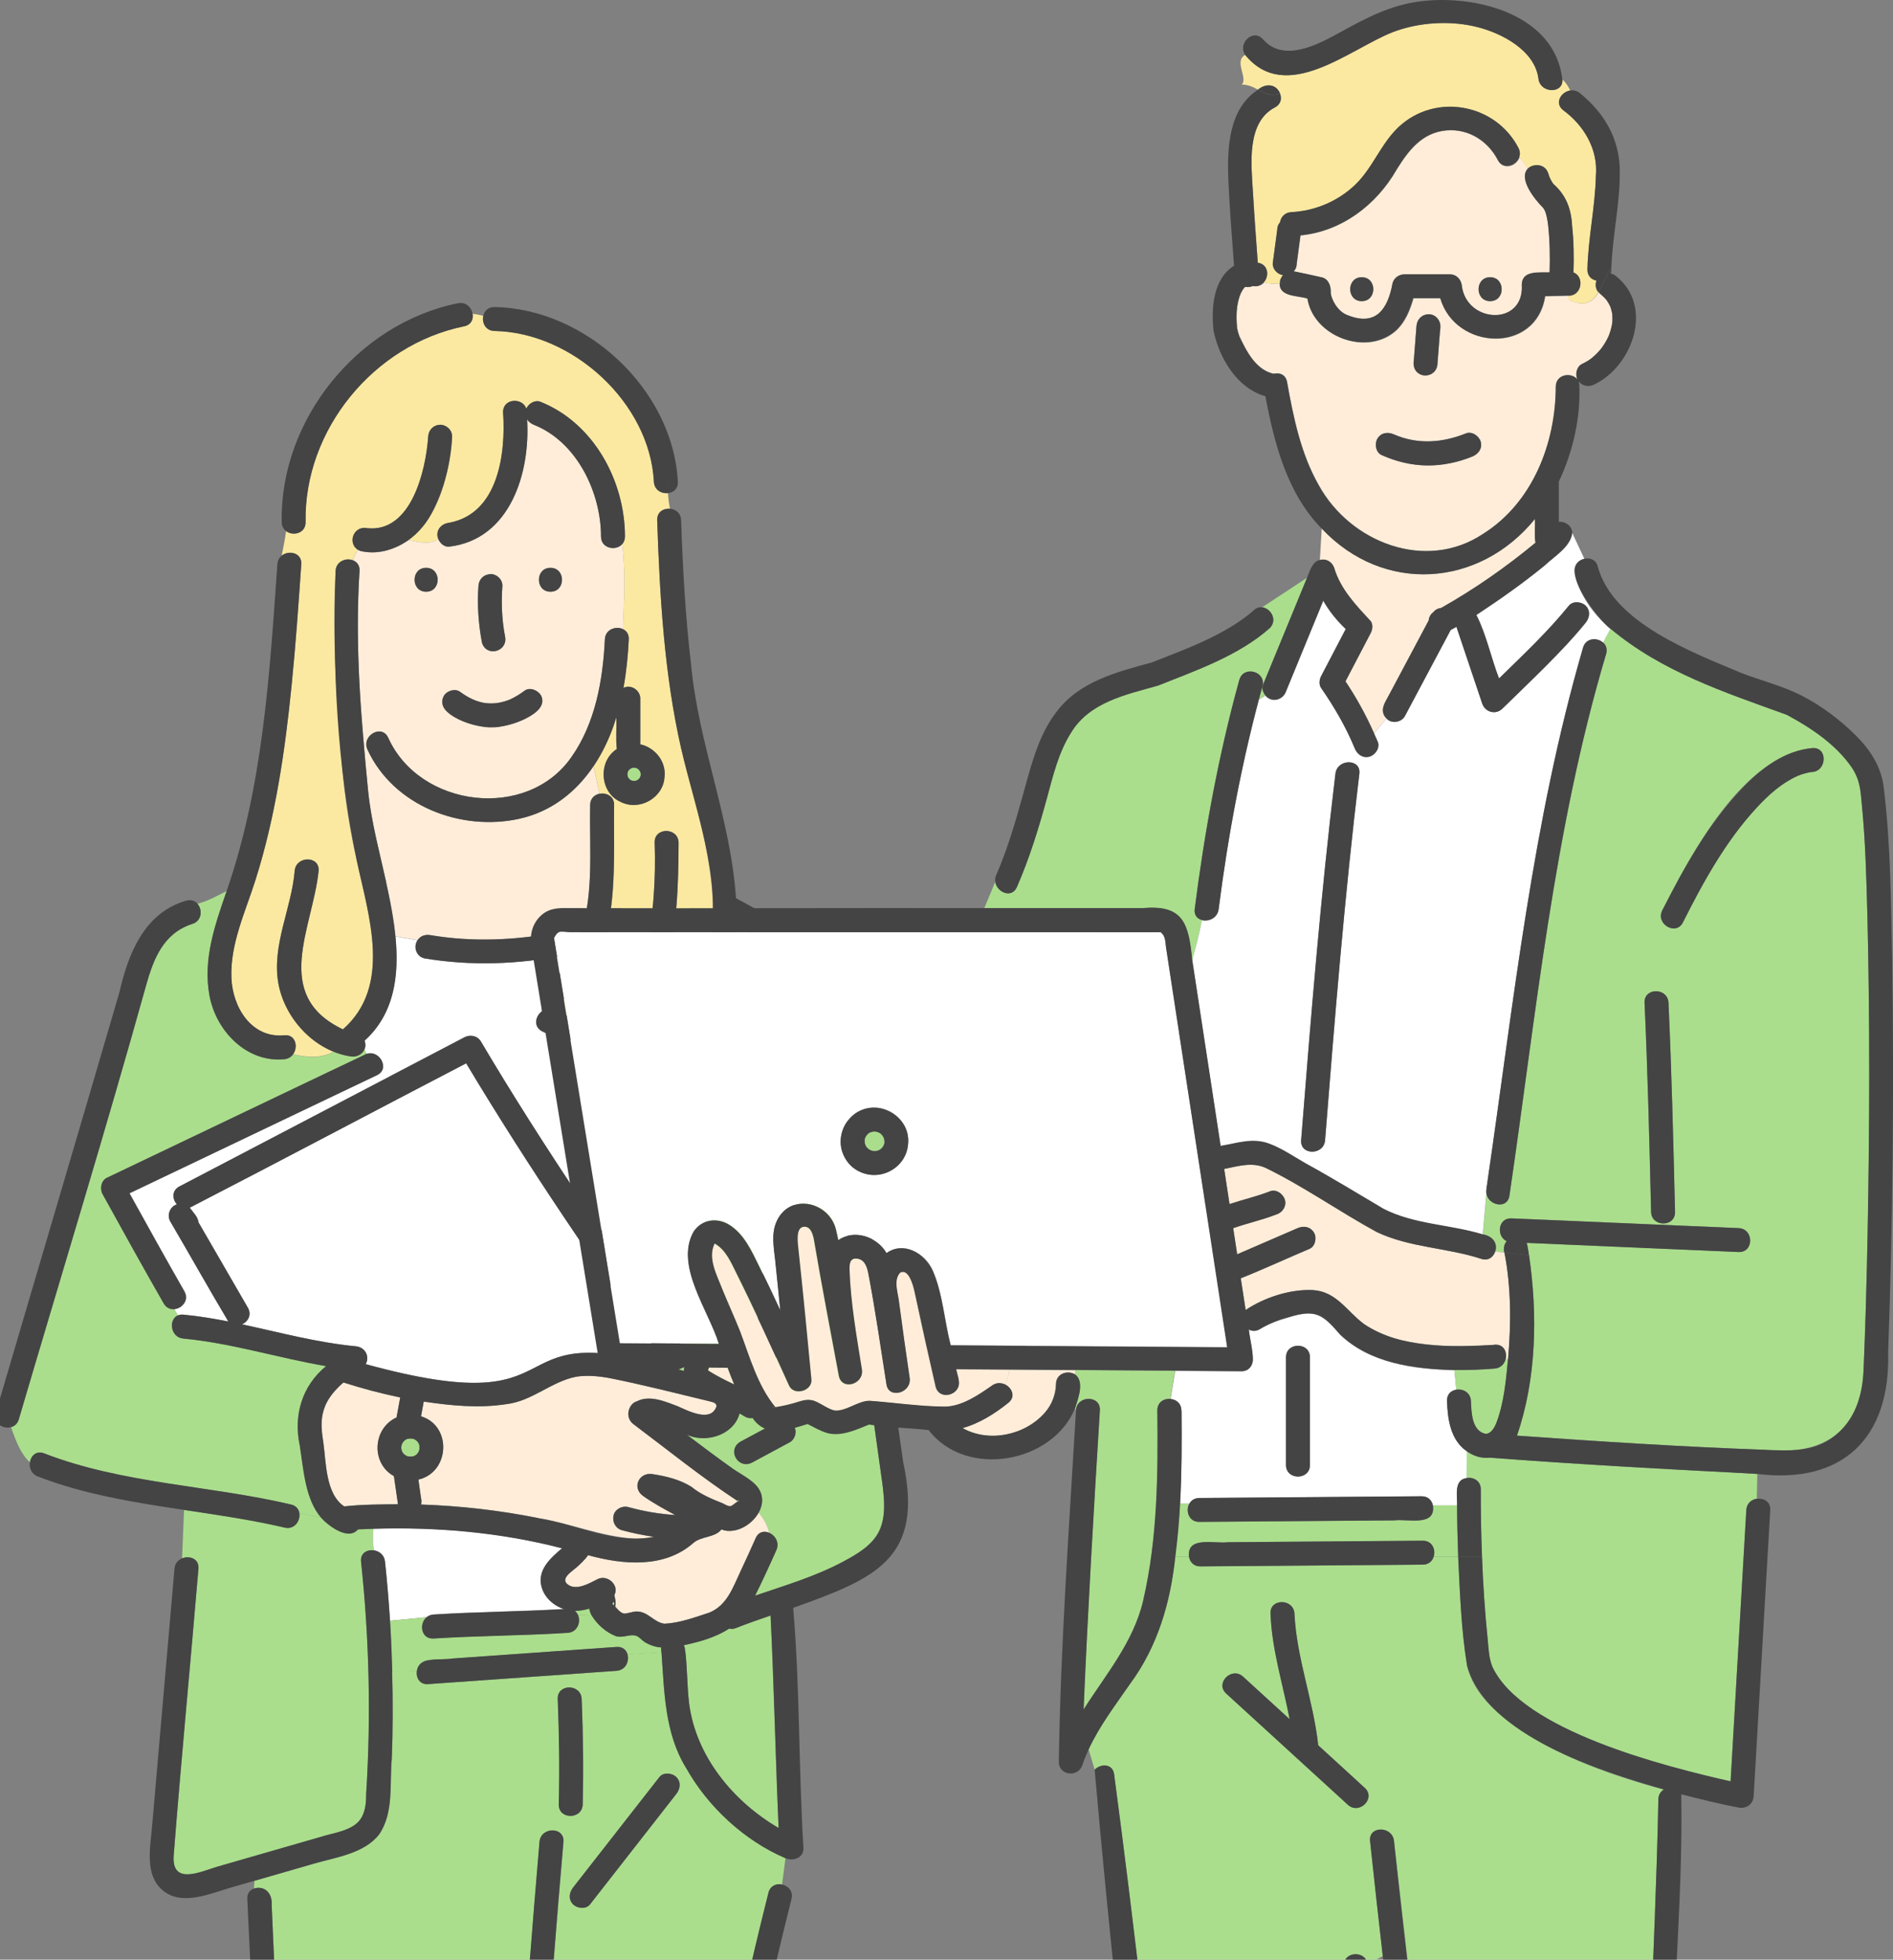 <svg width="200" height="207" viewBox="0 0 200 207" fill="none" xmlns="http://www.w3.org/2000/svg">
<rect x="0" y="0" width="200" height="207" fill="#808080" stroke="none"/>
<g clip-path="url(#clip0_3463_4445)">
<path d="M67.435 81.254C67.385 81.22 67.326 81.186 67.275 81.153C67.216 81.136 67.157 81.119 67.09 81.102C67.022 81.102 66.955 81.102 66.887 81.102C66.828 81.119 66.769 81.136 66.702 81.153C66.643 81.186 66.592 81.212 66.542 81.254C66.508 81.287 66.474 81.321 66.441 81.355C66.407 81.405 66.373 81.464 66.34 81.514C66.323 81.573 66.306 81.632 66.289 81.7C66.289 81.767 66.289 81.834 66.289 81.902C66.306 81.961 66.323 82.02 66.34 82.087C66.373 82.146 66.399 82.196 66.441 82.247C66.474 82.281 66.508 82.314 66.542 82.348C66.592 82.382 66.651 82.415 66.702 82.449C66.761 82.466 66.82 82.483 66.887 82.499C66.955 82.499 67.022 82.499 67.09 82.499C67.149 82.483 67.207 82.466 67.275 82.449C67.334 82.415 67.385 82.39 67.435 82.348C67.469 82.314 67.502 82.281 67.536 82.247C67.57 82.196 67.604 82.138 67.637 82.087C67.662 82.011 67.688 81.927 67.705 81.851C67.705 81.834 67.705 81.826 67.705 81.809C67.705 81.792 67.705 81.784 67.705 81.767C67.688 81.683 67.662 81.607 67.637 81.531C67.604 81.472 67.578 81.422 67.536 81.371C67.502 81.338 67.469 81.304 67.435 81.27V81.254Z" fill="#AADE8C"/>
<path d="M19.371 138.864C20.972 139.016 22.548 139.277 24.123 139.588C22.042 136.095 20.053 132.542 17.997 129.032C17.601 128.359 17.947 127.449 18.688 127.214C18.2 126.667 18.124 125.757 18.958 125.32C20.18 124.68 21.41 124.04 22.632 123.4L41.17 113.703L40.496 112.634C40.496 113.004 40.302 113.358 39.847 113.577C38.718 114.115 37.597 114.654 36.468 115.184C28.876 118.804 21.284 122.432 13.691 126.052C15.604 129.512 17.525 132.972 19.489 136.406C20.028 137.357 19.228 138.233 18.402 138.292L18.798 138.948C18.958 138.881 19.152 138.839 19.379 138.864H19.371Z" fill="white"/>
<path d="M34.454 144.301C29.407 143.443 24.486 141.869 19.371 141.389C17.989 141.254 17.787 139.377 18.79 138.948L18.393 138.291C17.981 138.316 17.568 138.148 17.298 137.685C15.107 133.855 12.967 129.999 10.843 126.144C10.54 125.588 10.666 124.713 11.299 124.418C20.458 120.074 29.584 115.63 38.76 111.345L38.516 110.815C37.943 112.136 36.274 111.454 35.263 111.101C33.991 111.842 32.44 111.732 30.974 111.37C30.772 111.648 30.46 111.858 30.039 111.901C26.036 112.288 22.826 108.904 22.135 105.191C21.419 101.353 22.716 97.699 23.955 94.113C22.919 94.652 21.941 95.191 20.854 95.469C21.402 96.083 21.36 97.278 20.323 97.607C17.264 98.583 16.22 101.311 15.419 104.156C11.147 119.468 6.479 134.68 1.987 149.933C1.852 150.404 1.532 150.665 1.17 150.766C1.684 152.24 2.198 153.603 3.167 154.47C3.277 153.788 3.841 153.208 4.667 153.528C12.992 156.752 22.126 156.903 30.755 158.932C31.294 159.058 31.564 159.429 31.64 159.841C32.432 159.976 33.19 160.161 33.94 160.329C32.255 158.385 32.078 155.312 31.674 152.694C30.983 149.521 31.893 146.397 34.454 144.301Z" fill="#AADE8C"/>
<path d="M93.245 156.881C91.358 143.286 89.445 129.682 87.599 116.079C87.389 115.111 88.265 114.176 89.259 114.58L88.922 111.163C88.476 112.105 86.824 111.92 86.622 110.868C86.091 107.964 85.72 104.799 84.162 102.223C82.737 99.874 79.931 99.184 77.732 97.769C77.547 103.174 74.294 108.393 69.078 110.195L69.365 110.868C70.013 110.439 71.05 110.556 71.328 111.516C72.735 116.39 73.131 121.584 73.359 126.635C73.494 129.514 73.552 132.41 73.477 135.297C73.451 136.433 72.213 136.77 71.48 136.324V141.392C71.817 141.871 72.154 142.351 72.499 142.831C73.097 143.673 72.44 144.481 71.64 144.633C73.856 145.373 77.58 145.121 78.179 147.991C78.6 151.064 75.069 152.672 72.55 151.544C74.168 152.781 75.802 153.993 77.462 155.172C79.181 156.224 81.423 157.453 80.134 159.768C80.723 160.416 81.077 161.14 81.288 161.923C81.903 162.201 82.375 162.942 82.021 163.733C81.886 164.044 81.735 164.356 81.6 164.667C81.6 164.97 81.6 165.282 81.6 165.593C81.6 165.282 81.6 164.979 81.6 164.667C81.01 165.972 80.412 167.269 79.771 168.548C82.914 167.479 86.116 166.536 89.04 164.97C90.49 164.196 92.158 163.253 92.891 161.704C93.591 160.223 93.439 158.447 93.237 156.864L93.245 156.881ZM83.428 152.36C82.105 153.067 80.782 153.783 79.468 154.49C77.993 155.265 76.78 153.194 78.195 152.31C79.519 151.603 80.841 150.887 82.156 150.18C83.622 149.406 84.844 151.476 83.428 152.36ZM84.33 117.678C84.043 127.089 83.201 136.61 81.617 145.904C81.347 147.503 78.912 146.821 79.181 145.23C80.883 133.866 82.131 122.3 81.777 110.801C81.684 109.176 84.212 109.184 84.305 110.801C84.431 113.09 84.406 115.388 84.338 117.678H84.33Z" fill="#AADE8C"/>
<path d="M76.864 161.712C76.62 161.695 76.418 161.628 76.215 161.552C75.541 162.436 74.075 162.259 73.258 162.975C70.19 165.677 65.817 165.298 62.126 164.271C61.772 164.785 61.275 165.239 60.888 165.576C60.382 166.022 59.093 166.797 60.053 167.42C60.963 168.017 62.295 167.226 63.112 166.813C64.216 166.258 65.472 167.495 64.899 168.48C64.983 168.859 65.109 169.305 64.983 169.701C65.261 170.012 65.488 170.307 65.868 170.433C66.188 170.501 66.879 170.189 67.309 170.223C68.463 170.24 69.095 171.384 70.19 171.511C71.8 171.443 73.409 170.837 74.934 170.341C76.83 169.566 77.437 167.655 78.254 165.93C78.794 164.785 79.325 163.623 79.839 162.461C80.142 161.779 80.766 161.687 81.288 161.923C81.077 161.148 80.723 160.424 80.134 159.768C79.493 160.921 78.111 161.788 76.856 161.704L76.864 161.712Z" fill="#FFEDD9"/>
<path d="M70.965 135.296C70.998 127.585 70.948 119.68 68.9 112.188C68.731 111.591 68.976 111.128 69.372 110.867L69.085 110.193C68.209 110.69 67.333 110.075 67.291 109.217C66.094 109.663 64.906 109.722 63.709 109.419C61.603 110.109 59.294 109.991 57.28 108.947C56.353 108.468 56.547 107.407 57.187 106.893C57.213 106.43 57.314 105.967 57.609 105.513C57.103 104.898 57.162 103.737 58.165 103.4C60.094 102.634 60.811 100.26 61.434 98.459L59.976 98.703C60.853 99.199 60.608 100.74 59.597 100.933C54.676 101.868 49.772 102.061 44.817 101.236C44 101.093 43.621 99.94 44.118 99.317L41.784 98.921C42.18 102.971 41.708 107.053 38.523 109.932C38.615 110.227 38.657 110.555 38.506 110.808L38.75 111.338C39.677 111.052 40.486 111.868 40.469 112.634L41.143 113.704C43.781 112.323 46.427 110.942 49.064 109.562C49.671 109.25 50.438 109.402 50.792 110.016C57.179 120.791 64.266 131.154 71.478 141.39V136.323C71.158 136.129 70.939 135.792 70.948 135.296H70.965Z" fill="white"/>
<path d="M54.955 86.47C48.745 87.876 41.582 85.165 38.827 79.189C38.667 78.844 38.667 78.507 38.768 78.212C38.65 78.128 38.515 78.052 38.389 77.977C38.54 79.837 38.709 81.706 38.894 83.558C39.434 88.785 41.262 93.626 41.785 98.904L44.119 99.299C44.414 98.87 44.953 98.693 45.492 98.777C49.967 99.527 54.483 99.325 58.924 98.474C59.303 98.399 59.674 98.474 59.969 98.676L61.426 98.432C62.741 94.089 62.261 89.484 62.345 85.014C62.353 84.324 62.817 83.928 63.339 83.827L62.699 80.914C60.879 83.608 58.317 85.688 54.947 86.454L54.955 86.47Z" fill="#FFEDD9"/>
<path d="M71.985 79.165C70.174 71.252 69.71 63.045 69.432 54.955C69.398 54.088 70.106 53.692 70.781 53.743C70.679 53.187 70.603 52.632 70.578 52.093C69.896 52.169 69.129 51.773 69.078 50.889C68.648 42.555 60.5 35.105 52.234 34.962C51.282 34.945 50.894 34.078 51.054 33.363C50.683 33.262 50.313 33.186 49.925 33.152C50.026 33.725 49.773 34.322 49.04 34.466C39.493 36.393 32.095 45.409 32.28 55.149C32.305 56.336 30.965 56.655 30.224 56.108C30.106 56.967 29.938 57.834 29.761 58.693C30.511 58.087 31.909 58.389 31.825 59.602C31.53 63.861 31.235 68.121 30.805 72.372C30.106 79.325 29.095 86.304 26.98 92.979C25.918 96.329 24.309 99.688 24.444 103.283C24.561 106.381 26.55 109.697 30.03 109.361C31.227 109.243 31.53 110.581 30.965 111.356C32.423 111.709 33.974 111.819 35.255 111.086C32.272 109.899 29.954 106.978 29.407 103.847C28.699 99.84 30.814 95.934 31.134 91.986C31.269 90.378 33.797 90.37 33.662 91.986C33.03 98.055 28.657 105.126 36.232 108.729C41.44 104.15 38.962 96.792 37.707 90.967C36.965 87.709 36.451 84.494 36.165 81.169C35.566 74.19 35.069 67.304 35.457 60.3C35.516 59.273 36.544 58.903 37.277 59.172C37.395 58.802 37.563 58.44 37.799 58.07C36.645 57.219 37.446 55.485 38.836 55.797C43.462 56.243 44.996 49.702 45.24 46.133C45.307 44.466 47.717 44.475 47.768 46.133C47.473 50.022 46.428 54.601 43.159 57.051C44.313 57.295 45.4 57.565 46.31 56.95C45.939 56.108 46.622 55.283 47.473 55.224C52.655 54.248 53.447 47.926 53.152 43.565C53.11 42.084 55.191 41.958 55.604 43.17C55.849 42.639 56.514 42.218 57.096 42.446C62.716 44.685 66.019 50.788 66.028 56.681C66.028 57.017 65.918 57.278 65.75 57.472C66.104 60.435 65.935 63.525 65.826 66.462C66.188 66.639 66.458 67.001 66.432 67.54C66.348 69.249 66.18 70.974 65.868 72.666C66.668 72.246 67.663 72.927 67.646 73.803V78.626C69.188 78.946 70.418 80.478 70.207 82.069C70.081 84.3 67.528 85.723 65.548 84.696C63.348 83.711 63.163 80.411 65.168 79.123C65.034 78.02 65.16 76.884 65.118 75.764C64.579 77.599 63.761 79.367 62.708 80.933L63.348 83.846C64.065 83.702 64.899 84.098 64.882 85.032C64.823 89.006 65.093 93.013 64.393 96.944C63.803 100.252 62.337 104.63 58.84 105.825C58.301 106.01 57.88 105.825 57.61 105.505C57.315 105.968 57.222 106.423 57.189 106.886C57.542 106.599 58.04 106.49 58.562 106.759C63.045 109.083 67.182 104.655 68.168 100.597C69.07 96.885 69.297 92.802 69.171 88.997C69.12 87.373 71.648 87.373 71.699 88.997C71.564 96.169 71.851 106.498 63.719 109.411C64.916 109.722 66.104 109.655 67.3 109.209C67.25 108.662 67.502 108.081 68.16 107.854C79.873 103.089 74.202 88.231 71.994 79.157L71.985 79.165Z" fill="#FBE9A1"/>
<path d="M41.01 77.919C44.339 85.319 55.689 86.733 60.383 79.956C62.902 76.379 63.694 71.825 63.905 67.54C63.955 66.462 65.093 66.1 65.826 66.462C65.936 63.524 66.104 60.435 65.75 57.472C65.093 58.229 63.5 57.968 63.5 56.681C63.5 52.025 60.964 46.688 56.422 44.887C56.119 44.769 55.858 44.567 55.689 44.315C56.035 49.929 53.911 56.967 47.473 57.75C46.959 57.809 46.504 57.413 46.31 56.95C45.392 57.564 44.313 57.295 43.159 57.051C41.676 58.078 39.611 58.777 37.8 58.078C37.572 58.448 37.404 58.81 37.277 59.181C37.699 59.341 38.019 59.711 37.985 60.309C37.623 66.21 37.859 72.102 38.39 77.987C38.516 78.062 38.651 78.138 38.769 78.222C39.097 77.279 40.488 76.799 41.01 77.927V77.919ZM58.158 59.98C59.784 59.98 59.784 62.506 58.158 62.506C56.532 62.506 56.532 59.98 58.158 59.98ZM50.549 61.908C50.633 60.25 53.043 60.25 53.077 61.908C52.95 63.676 53.018 65.469 53.355 67.211C53.709 68.836 51.392 69.476 50.92 67.885C50.549 65.915 50.406 63.912 50.549 61.916V61.908ZM46.875 73.533C47.17 72.969 48.072 72.692 48.602 73.079C49.487 73.727 50.246 74.089 51.223 74.266C51.257 74.266 51.282 74.274 51.299 74.274C51.678 74.316 52.066 74.316 52.445 74.274C52.908 74.215 53.456 74.064 53.903 73.879C53.802 73.921 53.827 73.904 53.97 73.845C54.476 73.601 54.956 73.306 55.403 72.969C55.967 72.548 56.793 72.902 57.13 73.424C57.526 74.038 57.206 74.754 56.675 75.15C53.995 77.279 50.043 77.38 47.33 75.251C46.757 74.83 46.53 74.181 46.875 73.525V73.533ZM45.021 59.98C46.648 59.98 46.648 62.506 45.021 62.506C43.395 62.506 43.395 59.98 45.021 59.98Z" fill="#FFEDD9"/>
<path d="M39.45 161.475C38.902 161.492 38.355 161.509 37.807 161.543C36.77 162.789 34.613 161.105 33.931 160.322C33.172 160.154 32.414 159.968 31.63 159.834C31.765 160.633 31.125 161.61 30.08 161.366C26.591 160.541 23.019 160.027 19.446 159.497L19.235 164.624C20.01 164.295 21.064 164.657 20.971 165.71C20.128 175.794 19.151 185.879 18.359 195.964C18.106 199.163 21.106 197.757 22.918 197.201C26.794 196.082 30.67 194.971 34.546 193.851C37.335 193.161 38.725 192.715 38.692 189.499C39.214 181.325 39.02 173.109 38.152 164.96C38.06 164.06 38.793 163.672 39.501 163.773C39.4 163.041 39.366 162.283 39.459 161.492L39.45 161.475Z" fill="#AADE8C"/>
<path d="M57.198 167.553C56.769 165.802 58.176 164.556 59.381 163.537C52.884 161.854 46.151 161.265 39.461 161.475C39.368 162.266 39.402 163.024 39.503 163.756C40.067 163.84 40.607 164.236 40.682 164.943C40.901 167.022 41.078 169.11 41.213 171.198L45.064 170.827C45.258 170.667 45.502 170.558 45.814 170.533C50.407 170.238 54.999 170.23 59.591 169.952C58.471 169.59 57.493 168.706 57.207 167.544L57.198 167.553Z" fill="white"/>
<path d="M62.261 169.91C61.764 170.062 61.25 170.146 60.736 170.146C60.896 170.264 60.998 170.424 61.073 170.609L62.514 170.643C62.388 170.407 62.295 170.171 62.27 169.919L62.261 169.91Z" fill="#AADE8C"/>
<path d="M45.239 175.383C51.879 174.911 58.51 174.44 65.15 173.977C65.799 173.935 66.178 174.305 66.313 174.777L69.894 174.549C69.886 174.373 69.844 174.196 69.869 174.019C69.263 173.977 68.656 173.775 68.133 173.455C67.838 173.278 67.535 172.883 67.207 172.782C66.532 172.58 65.799 173.068 65.049 172.815C64.004 172.386 63.136 171.62 62.521 170.644L61.081 170.61C61.384 171.334 61.022 172.403 59.977 172.47C55.258 172.773 50.531 172.765 45.812 173.068C44.497 173.152 44.253 171.519 45.062 170.837L41.211 171.208C41.329 172.992 41.396 174.785 41.447 176.57L44.051 176.545C44.127 175.972 44.523 175.433 45.247 175.374L45.239 175.383Z" fill="#AADE8C"/>
<path d="M72.449 186.696C70.216 183.017 70.191 178.69 69.887 174.54L66.306 174.767C66.508 175.483 66.121 176.426 65.143 176.493C64.309 176.552 63.475 176.611 62.64 176.67C56.843 177.082 51.037 177.495 45.24 177.899C44.347 177.958 43.951 177.234 44.043 176.544L41.44 176.569C41.524 179.625 41.524 182.68 41.406 185.744C41.145 188.413 41.65 191.443 40.075 193.767C38.532 195.779 35.499 196.191 33.215 196.856C31.109 197.462 28.994 198.077 26.887 198.683C26.862 198.952 26.845 199.23 26.828 199.499C27.949 199.163 28.8 199.962 28.707 201.225C30.131 232.262 30.915 263.325 32.111 294.37C32.111 294.387 32.111 294.412 32.111 294.429C32.12 294.48 32.128 294.53 32.128 294.556C32.128 294.951 31.985 295.263 31.741 295.507C31.859 295.709 31.994 295.886 32.145 296.054C32.651 295.692 33.291 295.801 33.772 296.189C37.639 299.286 42.746 298.403 46.824 296.248C52.546 262.643 54.105 228.491 57.012 194.558C57.146 192.95 59.674 192.942 59.539 194.558C56.582 228.424 55.183 262.542 49.36 296.071C49.622 296.458 49.933 296.761 50.287 297.005C50.591 296.306 51.425 296.138 52.065 296.45C55.402 298.041 60.037 300.667 63.281 297.519C64.107 296.711 65.244 297.384 65.421 298.243C65.8 297.839 66.07 297.342 66.264 296.795C65.581 296.938 64.697 296.306 64.789 295.549C69.188 263.518 73.3 231.319 81.212 199.92C81.406 199.18 82.046 198.944 82.628 199.053L82.99 196.275C78.634 194.407 74.775 190.82 72.474 186.687L72.449 186.696ZM59.042 190.602C59.135 186.889 59.084 183.168 58.933 179.465C58.865 177.84 61.393 177.848 61.461 179.465C61.612 183.168 61.663 186.889 61.57 190.602C61.528 192.226 59 192.226 59.042 190.602ZM71.454 189.499C68.413 193.388 65.379 197.277 62.337 201.166C61.916 201.705 60.989 201.604 60.551 201.166C60.028 200.644 60.129 199.92 60.551 199.382C63.593 195.492 66.626 191.603 69.668 187.714C70.089 187.175 71.016 187.276 71.454 187.714C71.977 188.236 71.876 188.96 71.454 189.499Z" fill="#AADE8C"/>
<path d="M25.59 139.891C29.575 140.749 33.519 141.819 37.58 142.206C38.617 142.307 39.08 143.325 38.634 144.091C61.747 150.43 51.804 139.015 70.595 144.369C63.104 133.965 55.849 123.324 49.251 112.313C39.51 117.39 29.803 122.533 20.045 127.567C20.39 128.047 20.904 128.51 20.972 129.116C22.708 132.121 24.444 135.126 26.188 138.131C26.626 138.881 26.205 139.596 25.59 139.882V139.891Z" fill="white"/>
<path d="M44.313 152.729C44.296 152.662 44.288 152.603 44.271 152.535C44.229 152.46 44.178 152.375 44.128 152.3C44.077 152.249 44.027 152.19 43.968 152.148C43.892 152.098 43.816 152.055 43.74 152.013C43.673 151.988 43.605 151.98 43.538 151.963C43.42 151.963 43.302 151.963 43.184 151.963C43.117 151.98 43.058 151.988 42.99 152.005C42.914 152.047 42.83 152.098 42.754 152.148C42.695 152.199 42.645 152.249 42.603 152.308C42.552 152.384 42.51 152.46 42.468 152.535C42.434 152.619 42.426 152.704 42.4 152.796C42.4 152.838 42.4 152.872 42.4 152.914C42.4 152.956 42.4 152.99 42.4 153.032C42.417 153.116 42.434 153.2 42.459 153.285C42.502 153.36 42.552 153.444 42.603 153.52C42.653 153.579 42.704 153.63 42.763 153.672C42.839 153.722 42.914 153.764 42.99 153.806C43.058 153.832 43.125 153.84 43.192 153.857C43.31 153.857 43.428 153.857 43.546 153.857C43.614 153.84 43.673 153.832 43.74 153.815C43.816 153.773 43.9 153.722 43.976 153.672C44.027 153.621 44.086 153.571 44.128 153.512C44.178 153.436 44.221 153.36 44.263 153.285C44.288 153.217 44.296 153.15 44.313 153.082C44.313 152.965 44.313 152.847 44.313 152.729Z" fill="#AADE8C"/>
<path d="M41.643 156.088C41.626 156.029 41.626 155.978 41.617 155.919C39.174 154.573 39.376 150.877 41.896 149.724C42.022 149.017 42.148 148.31 42.283 147.611C40.244 147.19 38.239 146.66 36.284 146.028C34.261 147.645 33.604 149.8 34.152 152.291C34.455 154.404 34.379 157.814 36.368 159.118C38.247 158.916 40.151 158.916 42.047 158.891C41.912 157.957 41.778 157.014 41.643 156.079V156.088Z" fill="#FFEDD9"/>
<path d="M66.845 162.529C67.595 162.563 68.353 162.495 69.086 162.327C67.949 162.159 66.811 161.94 65.707 161.628C65.025 161.443 64.671 160.745 64.823 160.071C64.974 159.406 65.741 159.01 66.382 159.187C68.075 159.659 69.676 159.92 71.345 160.029C70.182 159.398 69.019 158.775 67.94 158.009C66.735 157.142 67.502 155.483 68.918 155.702C70.35 155.921 71.808 156.266 73.055 157.049C74.041 157.857 75.187 158.32 76.358 158.792C77.319 159.313 77.15 159.12 77.959 158.573C77.959 158.573 77.951 158.556 77.943 158.556C74.151 156.064 70.553 153.151 66.912 150.416C65.943 149.675 66.432 148.244 67.292 148.017C68.631 147.318 70.275 148.042 71.589 148.53C72.693 149.018 75.128 150.306 75.701 148.538C75.701 148.151 75.271 148.101 74.951 148.008C71.446 147.166 67.932 146.257 64.393 145.558C63.238 145.356 62.025 145.23 60.862 145.415C58.233 145.937 56.211 148 53.498 148.311C50.59 148.766 47.666 148.471 44.768 148.042C44.675 148.564 44.582 149.077 44.481 149.599C47.776 150.601 47.532 155.517 44.203 156.283C44.296 156.931 44.389 157.588 44.481 158.236C44.54 158.463 44.54 158.682 44.481 158.909C44.481 158.909 44.481 158.909 44.481 158.918C48.635 159.053 52.781 159.532 56.868 160.349C60.23 160.913 63.441 162.268 66.845 162.512V162.529Z" fill="#FFEDD9"/>
<path d="M77.975 158.428C77.933 158.487 77.925 158.529 77.942 158.563C77.959 158.563 77.959 158.563 77.975 158.563C78.254 158.352 77.916 158.504 77.975 158.428Z" fill="#AADE8C"/>
<path d="M77.976 158.572C77.976 158.572 77.959 158.581 77.959 158.589C78.035 158.665 78.237 158.623 77.976 158.572Z" fill="#AADE8C"/>
<path d="M64.814 169.541C64.814 169.541 64.856 169.566 64.873 169.583C65.033 168.876 64.486 169.423 64.814 169.541Z" fill="#AADE8C"/>
<path d="M81.415 170.652C80.185 171.073 78.963 171.494 77.758 171.973C77.489 172.083 77.253 172.083 77.042 172.032C75.643 172.95 73.924 173.43 72.256 173.783C72.34 173.969 72.382 174.187 72.391 174.398C72.618 176.233 72.576 178.077 72.795 179.903C73.495 185.51 77.455 190.308 82.258 193.111C81.921 185.627 81.769 178.144 81.407 170.669L81.415 170.652Z" fill="#AADE8C"/>
<path d="M82.602 199.062C82.02 198.944 81.38 199.188 81.186 199.929C73.266 231.328 69.153 263.527 64.755 295.557C64.662 296.315 65.547 296.938 66.229 296.803C66.853 296.711 67.198 296.164 67.283 295.557C71.639 263.746 75.768 231.783 83.622 200.602C83.841 199.769 83.259 199.197 82.602 199.062Z" fill="#444444"/>
<path d="M56.995 194.558C54.088 228.491 52.521 262.643 46.808 296.247C42.729 298.411 37.623 299.294 33.755 296.188C33.275 295.801 32.635 295.692 32.129 296.054C32.356 296.306 32.618 296.517 32.896 296.71V298.646C37.168 301.694 42.948 301.104 47.423 298.764C47.625 297.804 47.844 296.87 48.063 296.003C47.844 296.879 47.625 297.813 47.423 298.764C48.08 298.461 49.075 298.015 48.906 297.19C49.209 296.963 49.285 296.449 49.344 296.07C49.167 295.809 49.016 295.515 48.906 295.161C49.024 295.506 49.176 295.809 49.344 296.07C55.167 262.533 56.566 228.423 59.523 194.558C59.658 192.941 57.13 192.95 56.995 194.558Z" fill="#444444"/>
<path d="M64.797 174.859L66.306 174.767C66.171 174.295 65.792 173.925 65.143 173.967C59.345 174.38 53.54 174.792 47.742 175.196C46.529 175.432 44.245 174.868 44.035 176.543C43.95 177.233 44.346 177.966 45.231 177.898C51.029 177.486 56.834 177.073 62.632 176.669C63.466 176.61 64.3 176.551 65.134 176.493C66.103 176.425 66.491 175.482 66.297 174.767L64.789 174.859H64.797Z" fill="#444444"/>
<path d="M40.175 176.587H41.439C41.389 174.786 41.321 173.001 41.203 171.208C41.068 169.12 40.9 167.033 40.672 164.954C40.596 164.246 40.057 163.851 39.493 163.767C39.762 165.711 40.47 167.546 40.47 169.743C40.47 167.546 39.754 165.711 39.493 163.767C38.785 163.666 38.052 164.053 38.144 164.954C39.012 173.102 39.206 181.318 38.684 189.492C38.717 192.699 37.344 193.162 34.538 193.844C30.662 194.964 26.786 196.075 22.909 197.195C21.115 197.742 18.098 199.173 18.351 195.957C19.143 185.872 20.112 175.788 20.963 165.703C21.056 164.642 20.011 164.289 19.227 164.617C18.814 164.785 18.477 165.147 18.435 165.703C17.643 174.811 16.851 183.911 16.059 193.019C15.873 195.183 15.275 198.028 17.154 199.653C19.168 201.395 22.21 200.023 24.384 199.392C25.21 199.156 26.044 198.912 26.87 198.676C28.976 198.07 31.091 197.455 33.198 196.849C35.482 196.193 38.515 195.78 40.057 193.76C41.633 191.437 41.136 188.406 41.389 185.738C41.507 182.682 41.507 179.618 41.422 176.562H40.158L40.175 176.587Z" fill="#444444"/>
<path d="M32.121 294.558C32.113 294.659 32.105 294.508 32.105 294.407V294.424C32.105 294.407 32.105 294.381 32.105 294.365C30.908 263.319 30.124 232.257 28.7 201.219C28.793 199.982 27.942 199.132 26.821 199.494C26.4 199.645 26.08 200.024 26.13 200.622C27.655 231.911 28.313 263.26 29.585 294.558C29.585 294.525 29.602 294.482 29.61 294.44C29.602 294.499 29.602 294.583 29.593 294.634C29.661 295.703 30.916 296.393 31.734 295.501C31.978 295.265 32.13 294.945 32.121 294.55V294.558Z" fill="#444444"/>
<path d="M71.454 189.499C71.875 188.961 71.977 188.237 71.454 187.715C71.016 187.277 70.089 187.176 69.668 187.715C66.626 191.604 63.592 195.493 60.55 199.382C60.129 199.921 60.028 200.645 60.55 201.167C60.988 201.605 61.915 201.706 62.337 201.167C65.379 197.278 68.412 193.389 71.454 189.499Z" fill="#444444"/>
<path d="M69.685 79.998C69.188 79.299 68.489 78.811 67.646 78.626V73.802C67.663 72.927 66.669 72.245 65.868 72.666C66.18 70.974 66.349 69.248 66.433 67.539C66.458 67 66.197 66.638 65.826 66.462C65.784 67.522 65.75 68.558 65.75 69.568C65.75 68.566 65.784 67.522 65.826 66.462C65.093 66.1 63.956 66.462 63.905 67.539C63.703 71.824 62.902 76.378 60.383 79.956C55.689 86.732 44.33 85.318 41.01 77.918C40.328 76.445 38.145 77.725 38.828 79.19C41.592 85.158 48.746 87.877 54.956 86.471C60.273 85.267 63.618 80.764 65.118 75.763C65.16 76.875 65.043 78.011 65.169 79.122C63.163 80.41 63.349 83.71 65.548 84.695C67.528 85.722 70.09 84.299 70.208 82.069C70.301 81.361 70.09 80.587 69.685 79.998ZM67.705 81.841C67.688 81.925 67.663 82.001 67.638 82.077C67.604 82.136 67.579 82.186 67.537 82.237C67.503 82.271 67.469 82.304 67.436 82.338C67.385 82.372 67.326 82.405 67.275 82.439C67.216 82.456 67.157 82.473 67.09 82.489C67.023 82.489 66.955 82.489 66.888 82.489C66.829 82.473 66.77 82.456 66.703 82.439C66.644 82.405 66.593 82.38 66.542 82.338C66.509 82.304 66.475 82.271 66.441 82.237C66.408 82.186 66.374 82.127 66.34 82.077C66.323 82.018 66.306 81.959 66.29 81.892C66.29 81.824 66.29 81.757 66.29 81.69C66.306 81.631 66.323 81.572 66.34 81.504C66.374 81.446 66.399 81.395 66.441 81.345C66.475 81.311 66.509 81.277 66.542 81.244C66.593 81.21 66.652 81.176 66.703 81.143C66.761 81.126 66.82 81.109 66.888 81.092C66.955 81.092 67.023 81.092 67.09 81.092C67.149 81.109 67.208 81.126 67.275 81.143C67.335 81.176 67.385 81.201 67.436 81.244C67.469 81.277 67.503 81.311 67.537 81.345C67.57 81.395 67.604 81.454 67.638 81.504C67.663 81.58 67.688 81.665 67.705 81.74C67.705 81.757 67.705 81.766 67.705 81.782C67.705 81.799 67.705 81.808 67.705 81.824V81.841Z" fill="#444444"/>
<path d="M51.813 60.643C51.088 60.677 50.599 61.199 50.549 61.906C50.406 63.901 50.549 65.904 50.92 67.874C51.392 69.465 53.709 68.834 53.355 67.201C53.018 65.458 52.95 63.673 53.077 61.897C53.127 61.241 52.462 60.609 51.813 60.635V60.643Z" fill="#444444"/>
<path d="M58.157 62.505C59.783 62.505 59.783 59.98 58.157 59.98C56.531 59.98 56.531 62.505 58.157 62.505Z" fill="#444444"/>
<path d="M45.02 62.505C46.647 62.505 46.647 59.98 45.02 59.98C43.394 59.98 43.394 62.505 45.02 62.505Z" fill="#444444"/>
<path d="M44.818 101.23C49.773 102.055 54.677 101.87 59.598 100.927C60.272 100.801 60.651 99.993 60.483 99.37C60.289 98.671 59.598 98.36 58.924 98.486C54.483 99.336 49.967 99.538 45.492 98.789C43.832 98.461 43.242 100.734 44.818 101.222V101.23Z" fill="#444444"/>
<path d="M40.807 93.216C40.107 90.025 39.222 86.826 38.894 83.569C38.136 75.841 37.478 68.071 37.984 60.31C38.077 58.685 35.549 58.693 35.456 60.31C35.119 70.571 35.599 80.908 37.706 90.976C38.961 96.793 41.439 104.159 36.231 108.738C28.656 105.127 33.038 98.064 33.661 91.995C33.796 90.379 31.268 90.387 31.133 91.995C30.813 95.935 28.698 99.849 29.406 103.856C30.063 107.585 33.215 111.011 37.006 111.584C37.967 111.794 38.902 110.919 38.515 109.934C43.233 105.674 42.012 98.763 40.79 93.224L40.807 93.216Z" fill="#444444"/>
<path d="M52.244 32.435C51.569 32.427 51.173 32.856 51.064 33.361C52.244 33.681 53.39 34.203 54.797 34.203C53.39 34.203 52.235 33.681 51.064 33.361C50.904 34.077 51.3 34.944 52.244 34.961C60.51 35.112 68.658 42.554 69.088 50.887C69.13 51.771 69.905 52.167 70.588 52.091C70.563 51.426 70.613 50.786 70.815 50.197C70.622 50.786 70.563 51.426 70.588 52.091C71.153 52.024 71.658 51.628 71.616 50.887C71.119 41.165 61.934 32.603 52.244 32.435Z" fill="#444444"/>
<path d="M89.067 110.195C88.275 105.464 87.365 99.748 82.528 97.475C80.902 96.675 79.36 95.716 77.759 94.882C77.202 86.473 73.781 78.577 73.014 70.184C72.408 65.125 72.138 60.032 71.961 54.947C71.936 54.19 71.371 53.786 70.781 53.735C71.093 55.427 71.649 57.161 71.649 58.609C71.649 57.153 71.093 55.419 70.781 53.735C70.107 53.676 69.408 54.08 69.433 54.947C69.711 63.037 70.175 71.245 71.987 79.157C73.47 85.648 76.25 92.593 75.028 99.344C74.329 103.199 71.961 106.558 68.161 107.854C66.627 108.376 67.285 110.818 68.835 110.287C74.194 108.562 77.565 103.258 77.75 97.761C79.949 99.175 82.755 99.866 84.18 102.214C85.738 104.79 86.101 107.955 86.64 110.86C86.842 111.912 88.494 112.106 88.941 111.154C89.092 110.868 89.143 110.531 89.084 110.186L89.067 110.195Z" fill="#444444"/>
<path d="M49.934 33.153C49.825 32.488 49.235 31.856 48.376 32.033C37.758 34.18 29.559 44.365 29.762 55.149C29.762 55.587 29.964 55.907 30.233 56.108C30.309 55.544 30.36 54.98 30.36 54.408C30.36 54.972 30.309 55.536 30.233 56.108C30.975 56.656 32.306 56.344 32.289 55.149C32.104 45.409 39.502 36.402 49.05 34.466C49.783 34.314 50.035 33.717 49.934 33.153Z" fill="#444444"/>
<path d="M57.096 42.437C56.514 42.209 55.849 42.622 55.605 43.161C55.192 41.949 53.11 42.075 53.152 43.556C53.447 47.908 52.655 54.239 47.473 55.215C46.799 55.291 46.209 55.737 46.209 56.478C46.209 57.101 46.79 57.816 47.473 57.741C53.919 56.958 56.043 49.92 55.689 44.306C55.857 44.558 56.118 44.752 56.422 44.878C60.955 46.688 63.492 52.025 63.5 56.672C63.5 57.959 65.093 58.229 65.75 57.463C65.918 57.269 66.028 57 66.028 56.672C66.028 50.787 62.716 44.676 57.096 42.437Z" fill="#444444"/>
<path d="M46.502 44.871C45.794 44.871 45.272 45.452 45.238 46.134C44.986 49.703 43.46 56.244 38.834 55.798C37.2 55.444 36.576 57.751 38.16 58.231C41.253 58.811 44.168 56.943 45.584 54.257C46.882 51.808 47.648 48.887 47.766 46.126C47.791 45.444 47.168 44.863 46.502 44.863V44.871Z" fill="#444444"/>
<path d="M30.038 109.359C26.558 109.695 24.561 106.379 24.452 103.281C24.317 99.695 25.926 96.328 26.988 92.977C29.103 86.302 30.123 79.323 30.814 72.37C31.243 68.119 31.538 63.859 31.833 59.6C31.917 58.388 30.519 58.085 29.769 58.691C29.516 58.893 29.331 59.196 29.305 59.6C28.488 71.2 27.788 83.019 23.954 94.097C24.637 93.743 25.345 93.39 26.145 93.129C25.345 93.398 24.637 93.743 23.954 94.097C22.716 97.683 21.418 101.336 22.134 105.175C22.825 108.887 26.036 112.263 30.038 111.884C31.639 111.733 31.656 109.199 30.038 109.359Z" fill="#444444"/>
<path d="M60.889 99.992C60.349 101.272 59.582 102.913 58.167 103.401C56.633 103.923 57.29 106.365 58.841 105.834C65.852 102.854 64.756 91.338 64.883 85.042C64.908 83.417 62.38 83.417 62.355 85.042C62.254 90.025 62.869 95.27 60.889 99.992Z" fill="#444444"/>
<path d="M57.282 108.939C62.683 111.734 68.497 107.853 70.225 102.508C71.539 98.172 71.691 93.501 71.691 88.997C71.641 87.372 69.113 87.372 69.163 88.997C69.29 92.802 69.062 96.885 68.16 100.597C67.174 104.646 63.037 109.082 58.554 106.759C57.113 106.01 55.833 108.19 57.282 108.939Z" fill="#444444"/>
<path d="M48.612 73.08C48.073 72.684 47.18 72.97 46.885 73.534C45.832 75.63 50.525 76.944 52.017 76.834C53.474 76.893 58.218 75.462 57.14 73.425C56.803 72.903 55.977 72.549 55.413 72.97C54.966 73.307 54.486 73.602 53.98 73.846C53.837 73.905 53.82 73.922 53.913 73.879C53.466 74.065 52.918 74.216 52.455 74.275C52.076 74.309 51.688 74.309 51.309 74.275C51.292 74.275 51.267 74.275 51.233 74.267C50.264 74.09 49.506 73.728 48.612 73.08Z" fill="#444444"/>
<path d="M77.959 158.577C77.959 158.577 77.974 158.569 77.974 158.562C77.966 158.562 77.959 158.562 77.943 158.562C77.943 158.562 77.943 158.577 77.959 158.577Z" fill="#444444"/>
<path d="M1.136 150.776C1.136 150.776 1.161 150.768 1.178 150.759C1.144 150.658 1.102 150.549 1.068 150.448C1.094 150.557 1.11 150.675 1.136 150.776Z" fill="#444444"/>
<path d="M20.855 95.453C20.585 95.15 20.172 94.99 19.65 95.15C15.259 96.413 13.549 100.731 12.622 104.797C8.299 119.621 3.901 134.428 -0.447 149.244C-0.768 150.322 0.294 150.97 1.128 150.768C1.103 150.658 1.078 150.549 1.061 150.439C0.758 149.572 0.446 148.68 0.024 147.847C0.446 148.688 0.758 149.572 1.061 150.439C1.095 150.549 1.137 150.65 1.17 150.751C1.533 150.65 1.853 150.389 1.988 149.918C6.479 134.664 11.147 119.453 15.42 104.14C16.212 101.287 17.256 98.568 20.324 97.591C21.352 97.263 21.402 96.068 20.855 95.453Z" fill="#444444"/>
<path d="M31.631 159.833C31.564 159.421 31.285 159.05 30.746 158.924C22.126 156.895 12.983 156.744 4.658 153.52C3.832 153.2 3.268 153.772 3.158 154.463C3.815 155.06 4.683 155.422 5.913 155.422C4.683 155.422 3.815 155.052 3.158 154.463C3.065 155.035 3.301 155.692 3.984 155.961C8.938 157.88 14.18 158.705 19.438 159.497C23.011 160.035 26.583 160.549 30.072 161.365C31.117 161.61 31.757 160.633 31.622 159.833H31.631Z" fill="#444444"/>
<path d="M38.558 111.397C29.466 115.732 20.382 120.076 11.29 124.411C10.667 124.714 10.532 125.581 10.835 126.137C12.967 130 15.099 133.856 17.29 137.678C18.099 139.092 20.281 137.821 19.472 136.407C17.509 132.972 15.588 129.521 13.675 126.052C22.388 121.894 31.109 117.735 39.822 113.569C41.288 112.87 40.008 110.69 38.55 111.388L38.558 111.397Z" fill="#444444"/>
<path d="M73.494 135.296C73.528 127.366 73.444 119.226 71.337 111.523C70.891 109.966 68.447 110.631 68.902 112.197C70.275 116.953 70.638 121.987 70.857 126.912C70.975 129.706 71.042 132.509 70.966 135.304C70.924 136.929 73.452 136.929 73.494 135.304V135.296Z" fill="#444444"/>
<path d="M84.306 110.801C84.222 109.185 81.686 109.176 81.778 110.801C82.09 116.542 81.669 122.35 81.197 128.075C80.733 133.807 80.152 139.557 79.183 145.239C78.913 146.83 81.349 147.512 81.618 145.912C83.497 134.354 84.609 122.527 84.298 110.809L84.306 110.801Z" fill="#444444"/>
<path d="M95.403 154.312C94.333 147.014 93.398 139.698 92.37 132.391C91.594 126.726 90.819 121.069 90.035 115.404C89.977 115 89.648 114.705 89.26 114.571C88.266 114.183 87.39 115.092 87.6 116.069C89.446 129.672 91.35 143.268 93.246 156.871C93.44 158.454 93.6 160.221 92.9 161.711C92.167 163.26 90.499 164.203 89.05 164.978C86.126 166.535 82.924 167.478 79.781 168.555C80.573 166.964 81.314 165.356 82.03 163.74C82.679 162.267 80.505 160.979 79.848 162.469C79.334 163.631 78.803 164.784 78.264 165.937C77.446 167.663 76.831 169.574 74.944 170.348C73.41 170.845 71.809 171.451 70.2 171.518C69.104 171.384 68.472 170.239 67.318 170.23C66.888 170.197 66.197 170.508 65.877 170.441C65.506 170.306 65.279 170.02 64.992 169.708C65.11 169.321 64.992 168.875 64.908 168.488C65.472 167.511 64.217 166.265 63.121 166.821C62.304 167.234 60.973 168.025 60.063 167.427C59.102 166.804 60.391 166.03 60.897 165.584C61.276 165.247 61.782 164.792 62.136 164.279C65.835 165.306 70.208 165.685 73.267 162.982C74.084 162.267 75.55 162.435 76.225 161.56C78.5 162.444 81.651 159.422 80.118 157.182C79.545 156.341 78.306 155.768 77.489 155.187C75.829 154.009 74.194 152.788 72.576 151.559C75.096 152.687 78.626 151.079 78.205 148.007C77.606 145.136 73.882 145.389 71.666 144.648C72.466 144.497 73.124 143.688 72.525 142.847C64.959 132.147 57.501 121.313 50.819 110.025C50.465 109.41 49.69 109.259 49.092 109.57C40.269 114.183 31.455 118.796 22.633 123.409C21.411 124.049 20.18 124.689 18.959 125.329C18.124 125.766 18.2 126.676 18.689 127.223C17.947 127.458 17.602 128.368 17.998 129.041C20.054 132.551 22.043 136.104 24.124 139.597C22.557 139.286 20.973 139.025 19.372 138.873C17.754 138.722 17.762 141.247 19.372 141.399C24.478 141.879 29.407 143.453 34.455 144.311C31.893 146.407 30.991 149.522 31.674 152.704C32.078 155.314 32.255 158.395 33.941 160.339C35.491 160.676 37.025 160.937 38.794 160.491C37.025 160.928 35.491 160.676 33.941 160.339C34.623 161.114 36.789 162.806 37.817 161.56C38.365 161.526 38.912 161.518 39.46 161.492C46.151 161.29 52.883 161.871 59.38 163.555C58.184 164.573 56.768 165.811 57.198 167.57C57.484 168.732 58.462 169.607 59.582 169.978C54.99 170.256 50.398 170.264 45.805 170.559C45.493 170.575 45.249 170.685 45.055 170.853C44.246 171.535 44.491 173.168 45.805 173.084C50.524 172.781 55.251 172.789 59.97 172.486C61.015 172.419 61.377 171.35 61.074 170.626C60.998 170.449 60.897 170.281 60.737 170.163C61.251 170.163 61.765 170.079 62.262 169.927C62.287 170.18 62.38 170.424 62.506 170.651C63.121 171.628 63.989 172.402 65.034 172.823C65.776 173.076 66.509 172.587 67.192 172.789C67.528 172.89 67.823 173.278 68.118 173.463C68.641 173.783 69.248 173.993 69.854 174.027C69.829 174.204 69.871 174.38 69.879 174.557L72.391 174.397C72.374 174.187 72.332 173.976 72.256 173.783C73.924 173.438 75.643 172.949 77.042 172.032C77.253 172.091 77.489 172.082 77.758 171.973C78.963 171.501 80.185 171.072 81.415 170.651C81.786 178.126 81.938 185.618 82.266 193.094C77.463 190.29 73.503 185.501 72.803 179.886C72.584 178.059 72.626 176.216 72.399 174.38L69.888 174.54C70.191 178.69 70.216 183.017 72.45 186.696C74.75 190.829 78.609 194.415 82.966 196.284C83.775 196.646 84.938 196.267 84.887 195.207C84.365 186.772 84.525 178.244 83.8 169.843C92.445 166.745 97.695 164.7 95.395 154.312H95.403ZM25.59 139.892C26.197 139.606 26.618 138.899 26.188 138.141C24.453 135.136 22.717 132.13 20.973 129.125C20.905 128.519 20.383 128.056 20.046 127.576C29.803 122.542 39.511 117.391 49.252 112.323C55.849 123.334 63.105 133.974 70.596 144.379C51.805 139.025 61.748 150.44 38.634 144.101C39.081 143.326 38.617 142.308 37.581 142.215C33.519 141.828 29.576 140.759 25.59 139.9V139.892ZM41.617 155.92C41.617 155.979 41.617 156.029 41.642 156.088C41.777 157.023 41.912 157.965 42.047 158.9C40.159 158.917 38.255 158.917 36.368 159.127C34.379 157.822 34.455 154.413 34.151 152.3C33.924 150.743 33.781 149.371 34.623 147.956C35.062 147.232 35.643 146.601 36.283 146.037C38.238 146.66 40.244 147.199 42.283 147.62C42.157 148.327 42.03 149.034 41.895 149.733C39.367 150.877 39.173 154.581 41.617 155.928V155.92ZM44.053 153.596C44.053 153.596 44.002 153.647 43.977 153.672C43.901 153.723 43.816 153.773 43.741 153.815C43.673 153.832 43.614 153.849 43.547 153.857C43.429 153.857 43.311 153.857 43.193 153.857C43.126 153.841 43.058 153.832 42.991 153.807C42.915 153.765 42.839 153.714 42.763 153.672C42.704 153.622 42.654 153.571 42.603 153.521C42.553 153.445 42.502 153.361 42.46 153.285C42.435 153.201 42.418 153.117 42.401 153.032C42.401 152.99 42.401 152.957 42.401 152.915C42.401 152.872 42.401 152.839 42.401 152.797C42.418 152.712 42.435 152.62 42.468 152.536C42.51 152.46 42.561 152.384 42.603 152.308C42.654 152.249 42.704 152.199 42.755 152.148C42.831 152.098 42.915 152.047 42.991 152.005C43.058 151.989 43.117 151.972 43.185 151.963C43.303 151.963 43.42 151.963 43.538 151.963C43.606 151.98 43.673 151.989 43.741 152.014C43.816 152.056 43.892 152.106 43.968 152.148C44.027 152.199 44.078 152.25 44.128 152.3C44.179 152.376 44.229 152.46 44.272 152.536C44.288 152.603 44.305 152.662 44.314 152.729C44.314 152.847 44.314 152.965 44.314 153.083C44.297 153.15 44.288 153.218 44.263 153.285C44.221 153.361 44.17 153.436 44.128 153.512C44.103 153.537 44.078 153.571 44.053 153.596ZM56.869 160.364C52.782 159.548 48.645 159.077 44.482 158.933C44.482 158.933 44.482 158.933 44.482 158.925C44.541 158.698 44.541 158.479 44.482 158.252C44.389 157.603 44.297 156.947 44.204 156.299C47.533 155.533 47.769 150.608 44.482 149.615C44.575 149.093 44.668 148.571 44.769 148.057C47.667 148.487 50.591 148.781 53.498 148.327C56.212 148.015 58.234 145.953 60.863 145.431C62.026 145.246 63.248 145.364 64.394 145.574C67.933 146.281 71.447 147.182 74.952 148.024C75.272 148.116 75.702 148.167 75.702 148.554C75.121 150.313 72.686 149.034 71.59 148.546C70.275 148.049 68.632 147.333 67.293 148.032C66.442 148.259 65.953 149.69 66.913 150.431C70.554 153.167 74.152 156.08 77.944 158.571C77.927 158.538 77.927 158.504 77.977 158.437C77.918 158.521 78.255 158.369 77.977 158.571C78.239 158.622 78.036 158.656 77.96 158.588C77.151 159.135 77.32 159.321 76.359 158.807C75.18 158.344 74.042 157.873 73.056 157.065C71.809 156.282 70.36 155.937 68.919 155.718C67.503 155.507 66.736 157.166 67.941 158.024C69.02 158.79 70.183 159.413 71.346 160.045C69.677 159.935 68.076 159.666 66.382 159.203C65.742 159.026 64.975 159.422 64.824 160.087C64.672 160.752 65.026 161.45 65.708 161.644C66.821 161.947 67.95 162.174 69.087 162.343C64.925 163.159 60.931 160.979 56.861 160.381L56.869 160.364ZM64.874 169.582C64.874 169.582 64.832 169.54 64.815 169.54C64.495 169.422 65.034 168.875 64.874 169.582Z" fill="#444444"/>
<path d="M82.156 150.178C80.833 150.885 79.51 151.601 78.196 152.308C76.78 153.183 78.002 155.262 79.468 154.488C80.791 153.781 82.114 153.065 83.429 152.358C84.01 152.047 84.246 151.188 83.884 150.633C83.504 150.043 82.78 149.841 82.156 150.178Z" fill="#444444"/>
<path d="M61.561 190.601C61.653 186.889 61.603 183.168 61.451 179.464C61.384 177.848 58.856 177.84 58.923 179.464C59.075 183.168 59.125 186.889 59.033 190.601C58.991 192.226 61.519 192.226 61.561 190.601Z" fill="#444444"/>
<path d="M101.007 144.64C101.1 145.204 101.386 145.819 101.268 146.383C100.998 147.511 99.145 147.831 98.833 146.459C98.066 143.125 97.325 139.783 96.608 136.433C96.457 135.726 95.968 133.966 95.092 134.438C94.316 135.237 94.881 136.643 94.974 137.62C95.319 140.271 95.698 142.915 96.086 145.558C96.322 147.149 93.887 147.831 93.651 146.231C93.035 142.317 92.479 138.386 91.729 134.488C91.595 133.798 91.333 133.032 90.524 132.948C89.766 132.872 89.707 133.537 89.732 134.143C89.85 137.653 90.491 141.197 91.038 144.665C91.291 146.248 88.907 146.947 88.603 145.339C87.719 140.6 86.808 135.869 85.999 131.121C85.882 130.431 85.629 129.454 84.82 129.614C84.045 129.766 84.255 131.272 84.331 131.98C84.828 136.559 85.258 141.147 85.705 145.735C85.823 146.955 83.859 147.494 83.345 146.374C81.534 142.367 79.697 138.36 77.742 134.421C77.202 133.343 76.671 132.114 75.618 131.449C75.424 131.331 75.509 131.34 75.441 131.449C74.742 132.99 75.753 134.774 76.301 136.222C76.899 137.695 77.565 139.152 78.154 140.633C79.199 143.403 79.991 146.349 81.887 148.664C82.536 148.563 83.185 148.42 83.817 148.243C84.609 148.033 85.241 147.713 86.042 148.016C86.707 148.268 87.541 148.917 88.165 149.018C89.345 149.127 90.651 147.974 91.847 147.991C94.476 148.193 97.106 148.58 99.743 148.605C101.588 148.614 103.442 147.309 104.765 146.391C105.22 146.046 105.743 146.063 106.164 146.273C106.4 145.793 106.577 145.272 106.67 144.691C104.782 144.674 102.894 144.665 101.007 144.649V144.64Z" fill="#FFEDD9"/>
<path d="M91.459 121.077C91.459 121.077 91.442 121.027 91.434 120.993C91.434 120.993 91.434 120.984 91.434 120.976C91.442 121.01 91.459 121.043 91.467 121.077H91.459Z" fill="#AADE8C"/>
<path d="M91.922 121.506C91.922 121.506 91.965 121.523 91.99 121.532C91.956 121.515 91.922 121.498 91.889 121.481C91.838 121.464 91.855 121.489 91.922 121.515V121.506Z" fill="#AADE8C"/>
<path d="M92.058 121.558C92.058 121.558 92.024 121.533 91.999 121.524C91.999 121.524 91.999 121.524 91.99 121.524C92.016 121.533 92.032 121.55 92.058 121.558Z" fill="#AADE8C"/>
<path d="M74.895 144.464C74.878 144.565 74.853 144.666 74.811 144.759C75.712 145.331 76.605 145.777 77.566 146.232C77.322 145.651 77.094 145.07 76.883 144.481C76.226 144.481 75.561 144.472 74.903 144.464H74.895Z" fill="#FFEDD9"/>
<path d="M127.356 127.198C125.991 118.249 124.617 109.301 123.252 100.353C123.117 99.721 123.235 98.896 122.654 98.475C102.708 98.408 82.022 98.475 61.983 98.459C61.065 98.492 60.054 98.416 59.169 98.416C58.824 98.501 58.714 98.787 58.537 99.065C60.863 113.325 63.188 127.61 65.514 141.87L75.963 141.938C74.91 138.427 71.278 133.663 73.3 130.093C74.151 128.78 75.778 128.57 77.067 129.361C78.643 130.338 79.451 132.156 80.235 133.764C80.993 135.313 81.735 136.87 82.46 138.436C82.291 136.693 82.114 134.942 81.929 133.2C81.777 131.777 81.457 130.262 82.114 128.915C83.538 125.985 87.617 126.928 88.341 129.858C88.434 130.228 88.501 130.607 88.586 130.977C90.237 129.832 92.673 130.607 93.675 132.358C95.445 131.087 97.712 132.324 98.563 134.218C99.624 136.651 99.784 139.547 100.459 142.098C110.2 142.165 119.94 142.232 129.69 142.3C128.923 137.266 128.148 132.223 127.381 127.189L127.356 127.198ZM95.942 120.825C95.672 124.285 91.088 125.329 89.31 122.374C87.625 119.596 90.499 116.069 93.557 117.197C95.049 117.744 96.102 119.209 95.942 120.825Z" fill="white"/>
<path d="M91.342 120.706C91.351 120.765 91.368 120.833 91.393 120.883C91.393 120.892 91.41 120.934 91.427 120.993C91.46 121.051 91.486 121.094 91.519 121.153C91.587 121.228 91.662 121.304 91.738 121.371C91.789 121.405 91.831 121.43 91.89 121.456C91.907 121.456 91.949 121.481 92 121.514C92.075 121.54 92.151 121.565 92.227 121.582C92.294 121.582 92.362 121.582 92.429 121.582C92.438 121.582 92.488 121.582 92.556 121.573C92.64 121.557 92.724 121.531 92.8 121.506C92.859 121.481 92.91 121.447 92.96 121.413C92.96 121.413 93.002 121.388 93.061 121.346C93.112 121.296 93.162 121.254 93.204 121.203C93.238 121.144 93.255 121.11 93.272 121.094C93.306 121.043 93.331 120.993 93.365 120.942C93.382 120.883 93.398 120.833 93.424 120.757C93.424 120.69 93.424 120.622 93.424 120.555C93.424 120.538 93.424 120.521 93.424 120.513C93.424 120.496 93.424 120.454 93.415 120.403C93.39 120.319 93.373 120.227 93.339 120.142C93.323 120.1 93.297 120.067 93.272 120.024C93.272 120.05 93.247 120.024 93.188 119.907C93.129 119.848 93.07 119.789 93.011 119.73C92.943 119.679 92.868 119.637 92.783 119.604C92.691 119.578 92.598 119.545 92.497 119.528C92.396 119.528 92.337 119.528 92.21 119.528C92.075 119.553 91.991 119.587 91.873 119.62C91.814 119.654 91.764 119.696 91.722 119.721C91.646 119.789 91.587 119.856 91.519 119.932C91.469 119.999 91.435 120.067 91.393 120.142C91.376 120.201 91.351 120.269 91.334 120.336C91.334 120.361 91.325 120.395 91.309 120.437C91.309 120.521 91.309 120.614 91.309 120.698L91.342 120.706Z" fill="#AADE8C"/>
<path d="M91.367 120.347C91.384 120.238 91.35 120.347 91.342 120.431C91.342 120.406 91.359 120.373 91.367 120.347Z" fill="#AADE8C"/>
<path d="M91.425 120.984C91.425 120.984 91.409 120.917 91.392 120.891C91.383 120.875 91.392 120.925 91.425 120.984Z" fill="#AADE8C"/>
<path d="M146.258 74.35C147.825 71.412 149.384 68.466 150.951 65.528C150.985 65.191 151.154 64.871 151.423 64.678C151.625 64.409 151.937 64.249 152.274 64.207C155.805 62.211 159.1 59.913 162.234 57.321C162.091 56.504 162.217 55.645 162.175 54.812C156.302 62.051 146.182 62.784 139.643 55.814L139.449 59.147C140.031 58.987 140.688 59.248 140.966 59.989C141.649 62.254 143.266 63.92 144.825 65.604C145.095 65.966 145.019 66.513 144.825 66.875C143.941 68.575 143.047 70.267 142.163 71.968C143.325 73.702 144.337 75.546 145.179 77.448L146.494 75.865C146.098 75.47 145.997 74.855 146.266 74.342L146.258 74.35Z" fill="#FFEDD9"/>
<path d="M197.288 96.716C197.187 92.794 197.086 88.846 196.698 84.94C196.563 83.568 196.546 82.431 195.636 81.067C193.976 78.643 191.322 76.875 188.76 75.503C182.213 73.129 175.607 70.983 170.138 66.403C169.851 66.892 169.599 67.38 169.371 67.868C169.674 68.137 169.843 68.558 169.7 69.072C164.138 87.718 162.31 107.146 159.478 126.323C159.259 127.771 157.271 127.35 157.052 126.095L156.664 130.397C157.65 130.548 158.274 131.315 157.97 132.207L158.948 132.316C158.83 131.862 158.922 131.399 159.192 131.104C158.088 130.599 158.257 128.638 159.689 128.697C160.692 128.739 161.686 128.781 162.689 128.823C169.691 129.126 176.694 129.429 183.696 129.724C185.322 129.791 185.322 132.316 183.696 132.249C176.23 131.929 168.764 131.609 161.299 131.281C161.442 131.702 161.467 132.165 161.551 132.602C162.461 138.849 162.343 145.65 160.271 151.644C168.95 152.259 177.629 152.823 186.325 153.134C192.586 153.824 196.605 151.282 196.892 144.716C197.515 128.73 197.659 112.711 197.296 96.708L197.288 96.716ZM174.435 128.015C174.258 120.649 174.081 113.275 173.744 105.917C173.669 104.293 176.196 104.301 176.272 105.917C176.609 113.275 176.786 120.649 176.963 128.015C177.005 129.639 174.478 129.639 174.435 128.015ZM191.457 81.539C191.389 81.539 191.356 81.539 191.33 81.547C190.85 81.632 190.387 81.758 189.932 81.943C188.238 82.701 186.89 83.904 185.609 85.285C182.331 88.812 179.946 93.156 177.789 97.432C177.056 98.888 174.874 97.609 175.607 96.161C178.775 90.117 183.974 79.948 191.448 79.022C193.075 78.879 193.058 81.413 191.448 81.547L191.457 81.539Z" fill="#AADE8C"/>
<path d="M183.088 155.541C174.519 155.154 165.949 154.607 157.388 153.984C156.511 154.085 155.669 153.807 154.961 153.302L154.936 156.131C155.643 156.004 156.452 156.408 156.444 157.326C156.435 159.692 156.478 162.065 156.57 164.431C156.68 167.411 156.891 170.391 157.185 173.354C157.287 174.372 157.295 175.13 157.666 176.073C160.809 182.816 175.884 186.604 182.835 188.178C183.392 178.624 183.939 169.069 184.495 159.515C184.538 158.799 185.052 158.404 185.608 158.319L185.667 155.71C184.79 155.651 183.931 155.584 183.088 155.55V155.541Z" fill="#AADE8C"/>
<path d="M154.944 156.128L154.97 153.3C153.251 152.121 152.947 149.924 152.888 147.996C152.855 147.281 153.318 146.885 153.866 146.801L153.663 144.747C149.374 144.638 144.748 144.023 141.58 140.993C139.726 138.829 138.985 138.282 136.128 139.166C135.075 139.452 134.047 139.848 133.111 140.412C132.682 140.673 132.26 140.639 131.932 140.454C132.05 141.523 132.361 142.6 132.361 143.678C132.336 144.284 131.932 144.873 131.148 144.865C128.822 144.848 126.497 144.831 124.163 144.814L123.674 147.786C124.264 147.836 124.811 148.24 124.82 148.998C124.854 152.256 124.845 155.556 124.668 158.847H125.662C125.856 158.502 126.202 158.258 126.716 158.249C127.685 158.249 128.662 158.233 129.631 158.224C136.49 158.174 143.35 158.115 150.209 158.064C150.9 158.064 151.296 158.51 151.397 159.032H153.95C153.984 158.022 153.588 156.33 154.953 156.153L154.944 156.128ZM138.403 154.748C138.403 156.372 135.875 156.372 135.875 154.748V143.366C135.875 141.742 138.403 141.742 138.403 143.366V154.748Z" fill="white"/>
<path d="M160.338 182.522C158.029 180.948 155.661 178.818 155.004 175.989C154.38 172.185 154.245 168.295 154.06 164.44H151.473C151.33 164.903 150.942 165.282 150.318 165.282C149.349 165.282 148.372 165.299 147.403 165.307C140.544 165.358 133.685 165.416 126.826 165.467C126.109 165.467 125.705 164.987 125.621 164.44H124.154C123.649 169.28 122.284 173.952 119.36 177.9C117.826 180.123 116.149 182.311 115.012 184.769L115.652 186.941C116.301 186.293 117.548 186.285 117.708 187.413C122.115 220.706 125.317 254.159 127.685 287.654C128.309 293.042 128.62 298.716 125.983 303.665C126.413 304.642 126.851 305.618 127.281 306.603C127.879 307.95 126.126 309.12 125.309 308.203C125.292 308.388 125.3 308.581 125.3 308.767C126 308.792 126.699 308.868 127.39 309.002C127.424 308.27 128.031 307.538 128.957 307.773C134.14 309.078 139.566 307.857 144.723 306.999C145.718 306.83 146.358 307.723 146.307 308.472C146.375 308.438 146.459 308.421 146.518 308.379C146.366 307.378 146.206 306.376 146.029 305.399C145.279 305.753 144.167 305.399 144.176 304.313C144.176 284.422 143.316 264.538 142.701 244.664C142.305 232.331 141.943 219.999 141.968 207.658C141.968 206.092 144.31 206.042 144.479 207.49L146.097 206.623C145.633 202.573 145.187 198.524 144.757 194.475C144.589 192.859 147.116 192.876 147.285 194.475C151.38 231.153 156.419 267.821 156.259 304.81C156.259 305.728 155.459 306.132 154.759 306.006C154.608 307.336 155.088 308.447 155.695 309.634C155.829 309.381 156.032 309.171 156.31 309.07C156.916 308.396 158.222 308.522 158.475 309.457C160.767 309.954 163.034 309.81 165.318 308.985C167.652 308.144 169.784 306.822 172.084 305.913C172.573 305.719 173.12 305.98 173.432 306.384C173.862 284.405 175.303 262.409 174.334 240.421C173.55 223.619 174.898 206.892 175.21 190.09C175.219 189.593 175.463 189.248 175.8 189.054C170.399 187.573 164.913 185.67 160.338 182.539V182.522ZM142.406 190.645C138.117 186.731 133.836 182.816 129.547 178.894C128.342 177.791 130.137 176.015 131.334 177.109C132.977 178.607 134.612 180.106 136.255 181.604C135.539 177.892 134.367 174.255 134.232 170.45C134.14 168.826 136.668 168.834 136.76 170.45C136.988 175.173 138.766 179.66 139.271 184.357C140.915 185.855 142.558 187.354 144.192 188.861C145.397 189.963 143.603 191.74 142.406 190.645Z" fill="#AADE8C"/>
<path d="M135.252 29.718C135.268 29.626 135.302 29.542 135.336 29.457C135.268 29.533 135.226 29.617 135.252 29.718Z" fill="#AADE8C"/>
<path d="M132.379 30.204C132.126 30.313 131.831 30.347 131.553 30.297C131.511 30.355 131.418 30.465 131.351 30.541C131.258 30.684 131.174 30.835 131.098 30.987C130.904 31.441 130.803 31.887 130.727 32.367C130.618 33.125 130.643 33.874 130.71 34.632C130.736 34.733 130.761 34.867 130.786 34.985C130.811 35.103 130.988 35.566 130.913 35.423C131.688 37.073 132.682 39.068 134.578 39.48C135.185 39.321 135.85 39.556 135.994 40.348C136.659 44.077 137.443 47.932 139.347 51.257C142.676 57.301 150.656 60.425 156.706 56.392C161.947 53.109 164.382 46.813 164.391 40.836C164.391 39.523 166.034 39.27 166.674 40.078C166.413 39.523 166.582 38.715 167.171 38.437C167.534 38.26 167.862 38.075 168.191 37.822C168.553 37.519 168.89 37.182 169.194 36.812C169.506 36.391 169.758 35.97 169.977 35.49C170.146 35.069 170.272 34.623 170.348 34.177C170.39 33.84 170.373 33.504 170.365 33.167C170.306 32.872 170.247 32.603 170.121 32.308C170.011 32.073 169.893 31.887 169.75 31.686C169.514 31.366 169.177 31.138 168.907 30.86C168.275 31.887 167.433 32.494 165.773 31.66C165.773 31.526 165.722 31.382 165.655 31.248C164.863 31.265 164.062 31.29 163.27 31.307C162.326 37.452 153.782 37.031 152.198 31.517H149.35C148.987 32.78 148.49 34.026 147.513 34.935C144.445 37.688 138.808 35.6 138.168 31.559C137.19 31.223 135.185 31.391 135.244 29.985C134.654 29.985 134.064 29.968 133.567 29.834C133.297 30.128 132.901 30.305 132.412 30.212L132.379 30.204ZM149.383 37.915C149.476 36.761 149.56 35.608 149.653 34.455C149.704 33.748 150.192 33.226 150.917 33.192C151.566 33.167 152.231 33.798 152.181 34.455C152.08 35.777 151.979 37.098 151.877 38.411C151.827 39.119 151.338 39.641 150.614 39.674C149.67 39.674 149.181 38.765 149.392 37.915H149.383ZM145.524 46.341C145.895 45.701 146.628 45.617 147.251 45.887C149.746 46.981 152.358 46.796 154.877 45.786C155.518 45.533 156.268 46.063 156.436 46.669C156.63 47.377 156.183 47.966 155.551 48.227C152.501 49.515 148.979 49.481 145.971 48.075C145.339 47.797 145.204 46.88 145.516 46.35L145.524 46.341Z" fill="#FFEDD9"/>
<path d="M135.235 9.86C135.454 10.382 135.353 11.005 134.704 11.342C131.662 12.941 132.21 17.411 132.379 20.273C132.53 22.765 132.716 25.257 132.893 27.748C134.014 27.917 134.131 29.18 133.525 29.828C134.03 29.962 134.612 29.979 135.202 29.979C135.202 29.887 135.218 29.802 135.235 29.718C135.218 29.617 135.252 29.533 135.32 29.457C135.379 29.323 135.446 29.196 135.547 29.078C134.957 28.994 134.443 28.43 134.469 27.833C134.629 26.663 134.78 25.484 134.94 24.314C134.94 24.087 134.999 23.876 135.109 23.674C135.151 23.615 135.193 23.565 135.235 23.506C135.328 22.959 135.724 22.462 136.432 22.428C138.935 22.302 141.353 21.275 143.173 19.541C145.035 17.756 145.886 15.206 147.765 13.438C151.642 9.801 157.987 10.946 160.422 15.635C160.599 15.98 160.607 16.317 160.515 16.611C160.868 16.973 161.138 17.386 161.391 17.824C161.989 17.234 163.236 17.26 163.573 18.32C163.683 18.724 163.885 19.12 164.104 19.423C165.461 20.61 166.009 22.108 166.093 23.876C166.27 25.509 166.295 27.159 166.236 28.801C167.45 29.247 167.138 31.368 165.621 31.25C165.697 31.385 165.739 31.528 165.739 31.663C167.399 32.496 168.242 31.89 168.874 30.863C168.57 30.552 168.52 30.055 168.663 29.642C168.141 29.541 167.694 29.146 167.711 28.456C167.787 25.139 168.528 21.881 168.604 18.573C168.848 15.77 167.348 13.244 165.132 11.628C164.197 10.87 164.938 9.7 165.899 9.557C165.672 9.103 165.419 8.682 165.065 8.396C165.183 9.928 162.731 9.885 162.537 8.32C162.158 5.331 158.703 3.53 156.099 2.865C153.243 2.133 149.872 2.343 147.125 3.404C142.625 5.163 135.884 11.098 131.553 5.803C130.331 6.451 131.882 8.252 131.191 8.934C131.856 8.934 132.396 9.195 132.901 9.465C133.752 8.757 134.822 8.875 135.227 9.852L135.235 9.86Z" fill="#FBE9A1"/>
<path d="M166.86 40.483C166.86 40.483 166.902 40.433 166.919 40.408C166.885 40.374 166.834 40.349 166.801 40.307C166.826 40.366 166.843 40.425 166.86 40.483Z" fill="#AADE8C"/>
<path d="M158.257 16.914C157.203 14.885 155.122 13.572 152.796 13.791C150.235 14.035 148.819 15.912 147.563 17.933C145.432 21.653 141.749 24.456 137.41 24.877C137.275 25.862 137.148 26.856 137.014 27.84C137.014 28.068 136.955 28.278 136.845 28.48C136.794 28.548 136.744 28.607 136.693 28.674C137.688 28.859 138.665 29.103 139.659 29.314C140.384 29.474 140.645 30.256 140.603 30.913C140.645 31.62 141.336 32.942 142.39 33.312C145.423 34.516 146.628 32.664 147.142 29.928C147.277 29.389 147.816 29.002 148.364 29.002H153.209C153.925 29.002 154.397 29.566 154.465 30.231C154.465 30.198 154.456 30.164 154.448 30.139C154.894 34.205 161.079 34.516 160.793 30.088C160.818 28.539 162.664 28.834 163.734 28.783C163.784 27.091 163.759 25.382 163.565 23.699C163.506 23.236 163.422 22.764 163.253 22.318C163.211 22.242 163.169 22.167 163.127 22.091C163.102 22.049 163.076 22.015 163.051 21.973C162.225 21.157 160.405 18.943 161.416 17.848C161.172 17.411 160.894 16.99 160.54 16.636C160.228 17.562 158.838 18.034 158.265 16.939L158.257 16.914ZM143.873 31.805C142.246 31.805 142.246 29.28 143.873 29.28C145.499 29.28 145.499 31.805 143.873 31.805ZM157.431 31.805C155.804 31.805 155.804 29.28 157.431 29.28C159.057 29.28 159.057 31.805 157.431 31.805Z" fill="#FFEDD9"/>
<path d="M151.389 159.018C151.709 161.282 148.793 160.424 147.285 160.6C140.426 160.651 133.567 160.71 126.707 160.76C125.587 160.769 125.241 159.582 125.654 158.833H124.66C124.559 160.71 124.399 162.579 124.154 164.439H125.62C125.376 162.242 128.258 163.1 129.741 162.915C136.6 162.865 143.459 162.806 150.318 162.755C151.321 162.755 151.7 163.698 151.473 164.439H154.06C153.992 162.637 153.95 160.828 153.942 159.018H151.389Z" fill="#AADE8C"/>
<path d="M122.94 144.791C119.84 144.766 116.747 144.749 113.646 144.724L113.57 145.196C114.581 145.953 113.89 147.721 113.587 148.689L113.663 149C113.73 147.367 116.292 147.334 116.191 148.975C115.542 159.506 114.927 170.029 114.472 180.576C116.831 176.856 119.755 173.455 120.775 169.044C122.292 162.511 122.342 155.651 122.266 148.975C122.258 148.108 122.974 147.704 123.648 147.763L124.137 144.791C123.733 144.791 123.328 144.791 122.924 144.791H122.94Z" fill="#AADE8C"/>
<path d="M106.669 144.682C106.568 145.263 106.391 145.785 106.164 146.265C106.888 146.627 107.301 147.561 106.509 148.201C105.119 149.32 103.442 150.39 101.664 150.869C104.436 152.444 108.313 151.635 110.402 149.203C111.119 148.378 111.531 147.292 111.548 146.214C111.565 145.061 112.829 144.733 113.562 145.212L113.638 144.741C111.312 144.724 108.987 144.707 106.661 144.691L106.669 144.682Z" fill="#FFEDD9"/>
<path d="M155.407 147.992C155.458 149.17 155.483 151.115 156.907 151.452C156.957 151.452 157.016 151.452 157.075 151.452C157.573 151.384 157.918 150.787 158.129 150.214C158.904 148.118 159.115 145.778 159.325 143.564L159.056 143.589C158.929 144.086 158.542 144.524 157.893 144.574C156.519 144.692 155.087 144.742 153.654 144.726L153.857 146.78C154.547 146.67 155.365 147.074 155.407 147.975V147.992Z" fill="#AADE8C"/>
<path d="M158.946 132.315L157.969 132.206C157.784 132.787 157.244 133.233 156.494 132.98C152.871 131.793 148.927 131.802 145.447 130.143C141.529 128.005 137.813 125.379 133.794 123.409C132.361 122.702 130.844 123.173 129.336 123.485C129.521 124.722 129.715 125.96 129.901 127.197C131.325 126.717 132.791 126.389 134.19 125.842C134.847 125.581 135.555 126.128 135.748 126.726C135.951 127.391 135.513 128.089 134.864 128.283C133.364 128.872 131.796 129.209 130.288 129.739C130.431 130.657 130.566 131.575 130.709 132.501C132.833 131.583 134.965 130.665 137.088 129.739C137.737 129.462 138.411 129.563 138.816 130.194C139.153 130.716 138.967 131.659 138.361 131.92C135.934 132.938 133.541 134.058 131.089 135.034C131.257 136.154 131.434 137.265 131.603 138.385C133.574 137.063 136.305 136.162 138.689 136.28C141.209 136.423 142.262 138.494 144.099 139.858C145.944 141.23 148.43 141.743 150.663 141.996C153.065 142.274 155.492 142.257 157.902 142.063C158.871 141.979 159.258 142.855 159.064 143.604L159.334 143.579C159.663 139.858 159.663 135.994 158.955 132.332L158.946 132.315Z" fill="#FFEDD9"/>
<path d="M133.701 73.458C133.642 73.39 133.591 73.315 133.541 73.231C133.498 73.357 133.465 73.491 133.439 73.618C133.532 73.567 133.616 73.508 133.701 73.458Z" fill="#AADE8C"/>
<path d="M126.219 96.026C127.264 87.861 128.739 79.763 130.929 71.825C131.359 70.259 133.803 70.924 133.365 72.498C133.238 72.953 133.12 73.416 133.002 73.87C133.154 73.786 133.297 73.702 133.441 73.618C133.466 73.483 133.5 73.357 133.542 73.231C133.382 72.953 133.323 72.624 133.449 72.33C134.999 68.558 136.55 64.796 138.1 61.024L133.356 64.147C134.25 64.249 134.991 65.444 134.182 66.319C130.887 69.249 126.421 70.798 122.36 72.414C118.947 73.382 115.088 74.156 113.124 77.448C111.827 79.519 111.254 81.968 110.613 84.3C109.737 87.507 108.768 90.647 107.437 93.703C106.897 94.941 105.305 94.259 105.153 93.139L103.99 95.942C109.569 95.942 115.155 95.942 120.734 95.942C125.039 95.547 125.57 97.618 125.95 101.422C126.329 100 126.75 98.577 126.969 97.188C126.497 97.062 126.135 96.683 126.219 96.035V96.026Z" fill="#AADE8C"/>
<path d="M166.379 60.561C166.185 59.744 166.75 59.172 167.39 59.029L166.118 56.31C165.924 57.791 164.214 58.776 163.194 59.744C160.894 61.621 158.484 63.322 155.989 64.963C157.051 67.051 157.531 69.467 158.383 71.672C160.91 69.189 163.523 66.748 165.756 63.987C166.185 63.448 167.104 63.549 167.542 63.987C168.065 64.509 167.963 65.241 167.542 65.771C165.949 67.775 164.096 69.585 162.284 71.386C161.104 72.556 159.916 73.726 158.72 74.871C158.003 75.553 156.908 75.216 156.605 74.316C155.695 71.614 154.793 68.911 153.883 66.218C153.681 66.327 153.478 66.436 153.276 66.546C151.667 69.576 150.049 72.607 148.439 75.637C148.077 76.328 146.99 76.487 146.484 75.89L145.17 77.472C145.305 77.775 145.448 78.079 145.574 78.39C145.836 79.021 145.288 79.787 144.69 79.947C143.973 80.132 143.392 79.703 143.131 79.063C142.221 76.833 140.965 74.686 139.592 72.708C139.33 72.329 139.389 71.816 139.592 71.437C140.46 69.778 141.327 68.128 142.187 66.47C141.26 65.586 140.434 64.585 139.811 63.473C138.505 66.655 137.19 69.837 135.884 73.028C135.572 73.954 134.359 74.316 133.702 73.482C133.617 73.541 133.533 73.592 133.44 73.642C133.305 74.316 133.339 75.014 132.884 75.469C133.339 75.014 133.305 74.324 133.44 73.642C133.297 73.726 133.154 73.811 133.002 73.895C131.072 81.176 129.699 88.584 128.747 96.059C128.629 97.011 127.677 97.398 126.969 97.213C126.75 98.602 126.328 100.024 125.949 101.447C126.952 107.988 127.946 114.537 128.949 121.078C130.668 120.8 132.303 120.185 134.055 120.834C135.429 121.339 136.659 122.206 137.923 122.921C140.712 124.453 143.426 126.12 146.164 127.728C149.417 129.395 153.2 129.369 156.647 130.43L157.034 126.128C156.958 125.632 157.152 125.11 157.169 124.605L157.152 124.807C159.925 105.9 161.888 86.85 167.247 68.44C167.551 67.396 168.739 67.354 169.362 67.91C169.598 67.421 169.851 66.933 170.129 66.445C168.334 64.845 166.91 62.926 166.362 60.594L166.379 60.561ZM143.619 81.724C142.061 94.603 141.016 107.516 139.996 120.446C139.87 122.054 137.342 122.063 137.468 120.446C138.496 107.516 139.533 94.603 141.091 81.724C141.285 80.124 143.813 80.116 143.619 81.724Z" fill="white"/>
<path d="M74.674 144.625C74.674 144.625 74.674 144.625 74.682 144.641C74.665 144.591 74.665 144.599 74.674 144.625Z" fill="#AADE8C"/>
<path d="M93.051 121.374C93.051 121.374 92.992 121.407 92.967 121.432C92.967 121.441 93.009 121.416 93.051 121.374Z" fill="#AADE8C"/>
<path d="M93.441 120.539C93.441 120.539 93.441 120.505 93.441 120.497C93.441 120.471 93.441 120.446 93.424 120.421C93.424 120.455 93.424 120.488 93.424 120.522V120.547L93.441 120.539Z" fill="#AADE8C"/>
<path d="M92.649 121.585C92.649 121.585 92.59 121.585 92.564 121.585C92.564 121.585 92.547 121.585 92.539 121.585C92.573 121.585 92.615 121.576 92.649 121.585Z" fill="#AADE8C"/>
<path d="M93.239 119.941C93.239 119.941 93.239 119.941 93.231 119.932C93.247 119.957 93.264 119.991 93.281 120.016C93.281 119.999 93.264 119.974 93.239 119.941Z" fill="#AADE8C"/>
<path d="M93.053 121.372C93.053 121.372 93.112 121.33 93.137 121.313C93.103 121.33 93.095 121.339 93.07 121.356C93.07 121.356 93.061 121.356 93.053 121.364V121.372Z" fill="#AADE8C"/>
<path d="M93.255 121.161C93.314 121.102 93.314 121.052 93.28 121.094C93.255 121.127 93.238 121.161 93.213 121.203C93.23 121.186 93.238 121.178 93.255 121.161Z" fill="#AADE8C"/>
<path d="M93.188 121.255C93.188 121.255 93.204 121.221 93.213 121.205C93.204 121.221 93.196 121.23 93.188 121.247V121.255Z" fill="#AADE8C"/>
<path d="M91.343 120.44C91.343 120.44 91.343 120.44 91.343 120.431C91.343 120.465 91.335 120.49 91.326 120.524C91.326 120.49 91.335 120.473 91.343 120.448C91.343 120.448 91.343 120.448 91.343 120.44Z" fill="#AADE8C"/>
<path d="M91.932 119.613C91.991 119.588 92.058 119.563 92.058 119.563C92.024 119.563 91.982 119.58 91.932 119.613Z" fill="#AADE8C"/>
<path d="M92.438 121.602C92.438 121.602 92.488 121.619 92.539 121.602C92.505 121.602 92.471 121.602 92.438 121.602Z" fill="#AADE8C"/>
<path d="M93.188 119.876C93.188 119.876 93.204 119.901 93.213 119.918C93.213 119.918 93.221 119.926 93.23 119.935C93.213 119.918 93.204 119.901 93.196 119.876H93.188Z" fill="#AADE8C"/>
<path d="M151.869 38.414C151.962 37.26 152.046 36.107 152.139 34.954C152.341 34.103 151.852 33.186 150.917 33.194C150.192 33.228 149.712 33.75 149.653 34.457C149.552 35.779 149.451 37.1 149.35 38.414C149.383 40.072 151.793 40.072 151.878 38.414H151.869Z" fill="#444444"/>
<path d="M145.524 46.342C145.213 46.88 145.347 47.79 145.979 48.067C147.505 48.741 149.106 49.153 150.783 49.17C152.417 49.187 154.044 48.825 155.56 48.219C156.192 47.966 156.639 47.377 156.445 46.662C156.277 46.064 155.527 45.525 154.886 45.778C152.358 46.788 149.755 46.973 147.26 45.879C146.637 45.601 145.904 45.694 145.533 46.333L145.524 46.342Z" fill="#444444"/>
<path d="M143.872 29.289C142.246 29.289 142.246 31.814 143.872 31.814C145.498 31.814 145.498 29.289 143.872 29.289Z" fill="#444444"/>
<path d="M157.438 29.289C155.812 29.289 155.812 31.814 157.438 31.814C159.065 31.814 159.065 29.289 157.438 29.289Z" fill="#444444"/>
<path d="M171.139 18.016C171.089 14.649 169.513 11.947 166.926 9.842C166.606 9.581 166.243 9.506 165.906 9.556C166.513 10.785 166.892 12.309 168.274 12.309C166.892 12.309 166.513 10.794 165.906 9.556C164.946 9.699 164.204 10.869 165.14 11.627C167.356 13.252 168.856 15.769 168.611 18.572C168.535 21.88 167.794 25.138 167.718 28.455C167.701 29.145 168.148 29.541 168.67 29.642C168.527 30.054 168.578 30.551 168.881 30.862C169.37 30.062 169.74 29.002 170.254 28.16C170.372 24.767 171.19 21.4 171.131 18.008L171.139 18.016Z" fill="#444444"/>
<path d="M170.743 29.168C170.566 29.033 170.373 28.932 170.162 28.873C170.246 28.663 170.246 28.402 170.255 28.166C169.732 29.008 169.37 30.06 168.881 30.868C169.151 31.146 169.488 31.373 169.724 31.693C169.867 31.895 169.977 32.08 170.095 32.316C170.213 32.602 170.272 32.872 170.339 33.175C170.347 33.511 170.373 33.848 170.322 34.185C170.246 34.631 170.12 35.077 169.951 35.498C169.732 35.978 169.479 36.399 169.168 36.82C168.864 37.19 168.527 37.527 168.165 37.83C167.845 38.082 167.516 38.268 167.145 38.444C166.564 38.722 166.395 39.53 166.648 40.086C166.016 39.286 164.373 39.53 164.365 40.843C164.356 46.82 161.921 53.108 156.68 56.4C150.621 60.432 142.65 57.309 139.321 51.265C137.425 47.94 136.642 44.084 135.968 40.355C135.824 39.564 135.159 39.337 134.552 39.488C132.656 39.076 131.662 37.081 130.886 35.431C130.92 35.49 130.903 35.448 130.886 35.363C130.768 35.052 130.735 34.85 130.693 34.639C130.625 33.882 130.6 33.133 130.709 32.375C130.785 31.895 130.886 31.449 131.08 30.994C131.156 30.843 131.24 30.691 131.333 30.548C131.392 30.473 131.485 30.363 131.535 30.304C131.822 30.355 132.117 30.329 132.361 30.212C132.85 30.304 133.246 30.127 133.515 29.833C132.648 29.597 132.024 28.999 132.024 27.459C132.024 28.991 132.648 29.589 133.515 29.833C134.122 29.176 134.004 27.922 132.884 27.753C132.698 25.262 132.513 22.77 132.37 20.278C132.201 17.416 131.653 12.946 134.695 11.347C135.344 11.01 135.437 10.387 135.226 9.865C134.308 10.244 133.633 9.865 132.9 9.478C129.791 11.515 129.639 15.665 129.783 19.075C129.909 22.071 130.162 25.068 130.381 28.065C128.148 29.471 127.963 32.577 128.215 34.959C128.822 37.83 130.701 41.02 133.692 41.854C134.628 46.837 135.984 52.115 139.633 55.828C146.172 62.789 156.292 62.057 162.165 54.826C162.207 55.659 162.081 56.518 162.224 57.334C159.09 59.927 155.795 62.225 152.264 64.22C151.936 64.262 151.615 64.422 151.413 64.692C151.135 64.885 150.975 65.205 150.941 65.542C149.585 68.084 148.236 70.635 146.88 73.177C146.458 74.002 145.616 75.063 146.475 75.888C146.981 76.485 148.068 76.325 148.43 75.635C150.04 72.605 151.658 69.574 153.267 66.544C153.469 66.443 153.671 66.325 153.874 66.215C154.784 68.918 155.685 71.62 156.595 74.314C156.899 75.214 157.994 75.551 158.711 74.869C161.727 71.914 164.862 69.035 167.533 65.769C167.954 65.239 168.055 64.507 167.533 63.985C167.095 63.547 166.176 63.446 165.747 63.985C163.514 66.746 160.901 69.187 158.373 71.67C157.522 69.465 157.042 67.057 155.98 64.961C158.466 63.32 160.876 61.628 163.185 59.742C164.196 58.774 165.915 57.781 166.109 56.307C166.126 55.609 165.41 55.045 164.693 55.129C164.693 53.715 164.693 52.292 164.693 50.878C166.202 47.67 167.036 44.042 166.85 40.49C166.32 41.163 165.915 41.77 164.904 41.77C165.915 41.77 166.328 41.155 166.85 40.49C166.834 40.431 166.817 40.364 166.791 40.313C166.825 40.355 166.867 40.38 166.909 40.414C167.246 39.993 167.643 39.564 168.275 39.244C167.643 39.556 167.246 39.993 166.909 40.414C167.305 40.81 167.904 40.869 168.418 40.625C172.521 38.68 174.746 32.333 170.735 29.168H170.743Z" fill="#444444"/>
<path d="M135.236 9.86C134.831 8.884 133.761 8.766 132.91 9.473C133.635 9.852 134.309 10.231 135.236 9.86Z" fill="#444444"/>
<path d="M163.218 8.1C164.061 7.889 164.634 8.049 165.064 8.395C164.28 1.45 155.778 -0.621 149.972 0.153C146.88 0.557 144.352 1.896 141.655 3.377C139.304 4.674 135.647 6.677 133.439 4.152C132.403 2.965 130.718 4.59 131.56 5.802C135.892 11.097 142.633 5.162 147.132 3.403C149.879 2.342 153.25 2.132 156.107 2.864C158.71 3.529 162.165 5.33 162.544 8.319C162.738 9.885 165.19 9.927 165.072 8.395C164.643 8.041 164.061 7.889 163.227 8.1H163.218Z" fill="#444444"/>
<path d="M135.25 29.718C135.234 29.802 135.217 29.895 135.217 29.979C135.284 29.979 135.352 29.979 135.419 29.979C135.318 29.878 135.267 29.794 135.25 29.718Z" fill="#444444"/>
<path d="M166.244 28.801C166.295 27.168 166.278 25.51 166.101 23.877C166.008 22.084 165.478 20.627 164.113 19.424C163.893 19.121 163.691 18.725 163.582 18.321C163.245 17.269 161.998 17.243 161.399 17.824C160.388 18.919 162.2 21.124 163.034 21.949C163.059 21.991 163.085 22.025 163.11 22.067C163.152 22.143 163.194 22.218 163.236 22.294C163.405 22.732 163.481 23.203 163.548 23.675C163.742 25.358 163.767 27.067 163.717 28.759C162.646 28.81 160.801 28.507 160.776 30.064C161.062 34.492 154.877 34.18 154.431 30.114C154.431 30.14 154.439 30.173 154.447 30.207C154.38 29.542 153.908 28.978 153.192 28.978H148.347C147.807 28.978 147.26 29.365 147.125 29.904C146.619 32.648 145.397 34.492 142.372 33.288C141.327 32.918 140.62 31.596 140.586 30.889C140.628 30.232 140.358 29.45 139.642 29.29C138.656 29.079 137.67 28.843 136.676 28.65C136.727 28.582 136.777 28.523 136.828 28.456C136.946 28.262 136.996 28.044 136.996 27.816C137.131 26.831 137.257 25.838 137.392 24.853C141.74 24.441 145.414 21.638 147.546 17.908C148.802 15.88 150.217 14.011 152.779 13.767C155.105 13.548 157.186 14.853 158.239 16.89C158.804 17.984 160.203 17.513 160.514 16.587C160.616 16.292 160.607 15.955 160.422 15.61C157.995 10.93 151.641 9.777 147.765 13.413C145.886 15.181 145.035 17.732 143.173 19.516C141.361 21.25 138.943 22.277 136.432 22.404C135.724 22.437 135.328 22.942 135.235 23.481C135.193 23.54 135.151 23.59 135.109 23.649C134.991 23.843 134.94 24.062 134.94 24.289C134.78 25.459 134.628 26.638 134.468 27.808C134.435 28.414 134.949 28.97 135.547 29.054C135.454 29.163 135.378 29.298 135.319 29.433C135.665 29.054 136.861 28.894 136.246 28.271C136.861 28.886 135.673 29.054 135.319 29.433C135.286 29.517 135.252 29.601 135.235 29.694C135.252 29.769 135.303 29.862 135.404 29.954C135.336 29.954 135.269 29.954 135.201 29.954C135.142 31.36 137.148 31.2 138.125 31.529C138.766 35.569 144.403 37.657 147.47 34.904C148.448 34.004 148.945 32.749 149.307 31.487H152.155C153.748 37 162.292 37.421 163.228 31.276C164.02 31.259 164.82 31.234 165.612 31.217C165.242 30.51 164.188 29.811 164.888 29.104C164.18 29.811 165.242 30.51 165.612 31.217C167.129 31.335 167.449 29.205 166.228 28.768L166.244 28.801Z" fill="#444444"/>
<path d="M127.685 287.645C125.317 254.149 122.124 220.696 117.708 187.403C117.548 186.275 116.301 186.283 115.652 186.932C118.677 221.673 123.599 257.163 125.486 292.317C125.848 295.894 125.267 299.472 123.649 302.704C123.135 303.521 123.497 304.38 123.902 305.171C124.391 306.156 124.719 307.258 125.301 308.184C125.334 307.705 125.486 307.258 126.135 306.939C125.486 307.258 125.334 307.713 125.301 308.184C126.118 309.102 127.862 307.924 127.272 306.585C126.843 305.609 126.404 304.632 125.975 303.647C128.612 298.697 128.3 293.024 127.677 287.636L127.685 287.645Z" fill="#444444"/>
<path d="M145.524 302.729C145.693 303.579 145.861 304.471 146.03 305.381C146.409 305.204 146.695 304.842 146.704 304.295C146.687 272.003 144.521 239.754 144.479 207.471C144.311 206.023 141.968 206.073 141.968 207.639C141.943 219.98 142.305 232.312 142.701 244.645C143.316 264.528 144.184 284.403 144.176 304.295C144.176 305.372 145.28 305.734 146.03 305.381C145.869 304.471 145.701 303.579 145.524 302.729Z" fill="#444444"/>
<path d="M129.548 178.894C133.837 182.808 138.117 186.723 142.406 190.645C143.603 191.74 145.398 189.964 144.193 188.861C142.55 187.362 140.907 185.864 139.272 184.357C138.766 179.652 136.988 175.173 136.761 170.451C136.668 168.834 134.14 168.826 134.233 170.451C134.376 174.256 135.539 177.892 136.255 181.605C134.612 180.106 132.977 178.608 131.334 177.109C130.138 176.015 128.343 177.791 129.548 178.894Z" fill="#444444"/>
<path d="M177.807 97.441C179.956 93.164 182.349 88.821 185.627 85.293C186.907 83.913 188.256 82.709 189.949 81.951C190.396 81.766 190.868 81.64 191.348 81.556C193.025 81.564 193.177 78.887 191.475 79.022C188.534 79.275 186.065 81.169 184.093 83.239C180.529 86.96 177.933 91.59 175.633 96.161C174.9 97.609 177.082 98.888 177.815 97.432L177.807 97.441Z" fill="#444444"/>
<path d="M133.356 64.145C133.036 64.112 132.69 64.213 132.395 64.533C129.412 67.083 125.325 68.548 121.685 69.979C117.969 70.989 113.967 71.991 111.565 75.274C110.048 77.261 109.273 79.685 108.607 82.059C107.621 85.561 106.72 89.079 105.254 92.43C105.144 92.674 105.119 92.918 105.153 93.145C105.304 94.257 106.897 94.947 107.436 93.709C108.767 90.662 109.737 87.514 110.613 84.306C111.245 81.975 111.826 79.525 113.124 77.454C115.087 74.163 118.947 73.388 122.359 72.42C126.421 70.804 130.887 69.255 134.182 66.326C134.991 65.45 134.241 64.255 133.356 64.154V64.145Z" fill="#444444"/>
<path d="M81.66 148.666C81.66 148.666 81.761 148.666 81.82 148.666C81.77 148.632 81.711 148.615 81.66 148.666Z" fill="white"/>
<path d="M90.811 123.754C93.044 124.874 95.775 123.317 95.943 120.833C96.263 117.5 91.856 115.648 89.699 118.224C88.191 119.916 88.713 122.803 90.811 123.754ZM92.058 119.571C92.058 119.571 91.991 119.596 91.932 119.621C91.974 119.596 92.025 119.571 92.058 119.571ZM91.342 120.429C91.342 120.337 91.384 120.236 91.368 120.345C91.384 120.278 91.401 120.219 91.427 120.151C91.46 120.076 91.502 120.008 91.553 119.941C91.62 119.865 91.679 119.798 91.755 119.731C91.797 119.705 91.848 119.663 91.907 119.63C92.025 119.596 92.109 119.562 92.244 119.537C92.37 119.529 92.438 119.52 92.53 119.537C92.623 119.562 92.716 119.587 92.817 119.613C92.893 119.655 92.969 119.697 93.044 119.739C93.103 119.798 93.162 119.857 93.221 119.916C93.213 119.899 93.204 119.891 93.196 119.874C93.204 119.891 93.221 119.907 93.23 119.933C93.255 119.958 93.28 120 93.28 120.017C93.263 119.992 93.247 119.958 93.23 119.933C93.23 119.933 93.221 119.924 93.213 119.916C93.272 120.034 93.297 120.059 93.297 120.034C93.323 120.076 93.339 120.109 93.365 120.151C93.39 120.236 93.415 120.32 93.44 120.412C93.44 120.379 93.44 120.362 93.44 120.311C93.44 120.345 93.44 120.387 93.44 120.421C93.44 120.446 93.457 120.471 93.457 120.497C93.457 120.513 93.457 120.522 93.457 120.539C93.457 120.539 93.457 120.522 93.457 120.513C93.457 120.53 93.457 120.547 93.457 120.556C93.457 120.623 93.457 120.69 93.457 120.758C93.432 120.833 93.415 120.884 93.398 120.943C93.373 120.993 93.339 121.044 93.306 121.094C93.373 121.035 93.28 121.17 93.238 121.204C93.23 121.221 93.221 121.237 93.213 121.254C93.221 121.237 93.23 121.229 93.238 121.212C93.196 121.263 93.145 121.313 93.095 121.355C93.12 121.338 93.129 121.33 93.162 121.313C93.137 121.33 93.103 121.347 93.078 121.372C93.028 121.414 92.985 121.439 92.994 121.431C92.943 121.465 92.893 121.498 92.834 121.524C92.749 121.549 92.674 121.574 92.589 121.591C92.615 121.591 92.632 121.591 92.674 121.591C92.64 121.591 92.598 121.591 92.564 121.591C92.505 121.608 92.429 121.599 92.463 121.591C92.396 121.591 92.328 121.591 92.261 121.591C92.185 121.574 92.101 121.557 92.033 121.524C92.05 121.532 92.067 121.54 92.092 121.557C92.067 121.54 92.05 121.532 92.025 121.524C91.991 121.524 91.831 121.448 91.924 121.473C91.873 121.448 91.823 121.423 91.772 121.389C91.696 121.313 91.629 121.246 91.553 121.17C91.519 121.111 91.494 121.069 91.46 121.01C91.469 121.035 91.477 121.052 91.486 121.094C91.477 121.061 91.469 121.027 91.452 120.993C91.427 120.934 91.41 120.884 91.418 120.901C91.393 120.842 91.376 120.783 91.368 120.724C91.368 120.64 91.368 120.547 91.368 120.463C91.368 120.488 91.359 120.505 91.351 120.539C91.351 120.505 91.359 120.48 91.368 120.446L91.342 120.429Z" fill="#444444"/>
<path d="M91.342 120.448C91.35 120.406 91.359 120.364 91.367 120.347C91.367 120.372 91.35 120.406 91.342 120.431V120.448Z" fill="#444444"/>
<path d="M91.99 121.524C91.99 121.524 91.99 121.524 91.998 121.524C91.948 121.49 91.914 121.473 91.889 121.465C91.922 121.482 91.956 121.499 91.99 121.515V121.524Z" fill="#444444"/>
<path d="M92.488 121.602C92.488 121.602 92.522 121.602 92.539 121.602C92.539 121.602 92.555 121.602 92.564 121.602C92.496 121.602 92.446 121.602 92.438 121.61C92.454 121.61 92.471 121.61 92.488 121.61V121.602Z" fill="#444444"/>
<path d="M91.426 120.984C91.426 120.984 91.426 120.993 91.426 121.001C91.409 120.934 91.393 120.9 91.393 120.892C91.401 120.925 91.409 120.959 91.426 120.984Z" fill="#444444"/>
<path d="M93.213 121.205C93.213 121.205 93.255 121.138 93.28 121.096C93.263 121.113 93.247 121.146 93.213 121.205Z" fill="#444444"/>
<path d="M93.432 120.422C93.432 120.422 93.432 120.422 93.432 120.414C93.432 120.473 93.432 120.506 93.44 120.523C93.44 120.489 93.44 120.456 93.44 120.422H93.432Z" fill="#444444"/>
<path d="M93.051 121.371C93.051 121.371 93.059 121.371 93.068 121.363C93.009 121.405 92.967 121.422 92.967 121.43C92.992 121.413 93.026 121.396 93.051 121.371Z" fill="#444444"/>
<path d="M151.473 164.433C151.709 163.692 151.322 162.741 150.319 162.749C143.46 162.8 136.601 162.859 129.742 162.909C128.267 163.086 125.385 162.227 125.621 164.433C125.705 164.98 126.11 165.468 126.826 165.46C133.685 165.409 140.544 165.35 147.403 165.3C148.372 165.3 149.35 165.283 150.319 165.274C150.942 165.274 151.33 164.896 151.473 164.433Z" fill="#444444"/>
<path d="M151.389 159.02C151.279 158.498 150.892 158.052 150.201 158.052C143.342 158.102 136.483 158.161 129.623 158.212C128.654 158.212 127.677 158.229 126.708 158.237C126.202 158.237 125.848 158.489 125.655 158.835C125.242 159.584 125.587 160.771 126.708 160.762C133.567 160.712 140.426 160.653 147.285 160.602C148.794 160.426 151.709 161.293 151.389 159.02Z" fill="#444444"/>
<path d="M161.359 131.508C161.342 131.432 161.316 131.357 161.291 131.289C168.757 131.609 176.223 131.929 183.689 132.257C185.315 132.325 185.315 129.799 183.689 129.732C176.686 129.429 169.684 129.126 162.681 128.831C161.679 128.789 160.684 128.747 159.682 128.705C158.241 128.646 158.081 130.607 159.185 131.112C158.915 131.407 158.822 131.87 158.94 132.325L161.544 132.619C161.485 132.249 161.426 131.879 161.359 131.508Z" fill="#444444"/>
<path d="M199.915 101.406C199.78 95.286 199.763 89.132 199.005 83.046C198.702 80.908 197.598 79.216 196.081 77.701C194.413 76.034 192.399 74.519 190.292 73.45C188.32 72.448 186.054 71.892 183.989 71.093C178.807 68.912 170.439 65.798 168.821 59.888C168.645 59.122 167.987 58.886 167.389 59.021C164.406 59.812 168.779 65.394 170.144 66.404C170.355 66.05 170.566 65.688 170.81 65.335C170.574 65.688 170.355 66.05 170.144 66.404C175.613 70.983 182.22 73.13 188.767 75.504C191.328 76.867 193.974 78.644 195.643 81.068C196.553 82.432 196.57 83.568 196.705 84.94C197.092 88.855 197.193 92.794 197.294 96.717C197.572 107.82 197.522 118.94 197.32 130.044C197.227 134.935 197.109 139.834 196.89 144.725C196.772 147.435 196.005 149.994 193.772 151.729C191.539 153.454 188.977 153.235 186.323 153.143C177.636 152.831 168.948 152.267 160.269 151.653C162.342 145.659 162.46 138.857 161.549 132.611L158.946 132.317C159.662 135.979 159.662 139.834 159.325 143.563C159.114 145.777 158.912 148.109 158.128 150.213C157.918 150.777 157.564 151.375 157.075 151.451C157.016 151.451 156.957 151.451 156.907 151.451C155.491 151.114 155.457 149.17 155.407 147.991C155.364 147.082 154.547 146.686 153.856 146.796C153.317 146.88 152.845 147.275 152.879 147.991C152.938 149.919 153.249 152.116 154.96 153.294C155.659 153.799 156.51 154.077 157.387 153.976C166.808 154.7 176.228 155.188 185.666 155.693C194.707 156.821 199.73 151.855 199.485 142.89C199.982 129.067 200.117 115.228 199.915 101.406Z" fill="#444444"/>
<path d="M157.903 142.057C153.31 142.301 148.086 142.503 144.1 139.851C142.263 138.487 141.21 136.417 138.691 136.273C136.306 136.164 133.576 137.056 131.604 138.378C131.435 137.258 131.258 136.147 131.09 135.028C133.534 134.059 135.935 132.94 138.362 131.913C138.969 131.652 139.154 130.709 138.817 130.187C138.412 129.556 137.738 129.455 137.089 129.733C134.966 130.65 132.834 131.568 130.711 132.494C130.567 131.576 130.433 130.659 130.289 129.733C131.798 129.202 133.373 128.866 134.865 128.276C135.514 128.083 135.952 127.384 135.75 126.719C135.556 126.121 134.856 125.583 134.191 125.835C132.792 126.382 131.326 126.711 129.902 127.19C129.716 125.953 129.523 124.715 129.337 123.478C130.845 123.175 132.362 122.704 133.795 123.402C137.814 125.372 141.53 127.999 145.448 130.137C148.929 131.795 152.881 131.787 156.496 132.974C157.245 133.218 157.785 132.772 157.97 132.199C158.282 131.307 157.65 130.541 156.664 130.389C153.218 129.329 149.434 129.354 146.182 127.687C143.443 126.071 140.73 124.404 137.941 122.88C136.677 122.156 135.438 121.298 134.073 120.793C132.32 120.145 130.685 120.759 128.966 121.037C127.964 114.496 126.969 107.947 125.967 101.406C125.41 103.477 124.939 105.539 125.318 107.425C124.939 105.539 125.41 103.485 125.967 101.406C125.587 97.601 125.065 95.53 120.751 95.926C115.172 95.926 109.586 95.926 104.007 95.926C89.329 95.901 74.65 95.968 59.979 95.926C59.044 95.909 57.999 95.909 57.131 96.734C56.221 97.593 55.951 98.771 56.145 99.967C58.505 114.462 60.873 128.958 63.232 143.454C63.316 143.993 63.94 144.38 64.454 144.38C67.066 144.397 69.67 144.414 72.282 144.43C71.978 146.03 73.596 147.099 74.869 147.68C76.141 148.353 77.481 148.892 78.711 149.65C78.947 149.793 79.242 149.835 79.52 149.801C80.936 151.906 83.346 151.039 85.317 150.424C85.983 150.761 86.657 151.148 87.357 151.367C88.857 151.788 90.449 151.039 91.814 150.483C93.87 150.786 96.011 150.837 98.117 151.064C102.061 156.232 111.288 154.566 113.613 148.682C113.908 147.713 114.608 145.946 113.597 145.188C112.863 144.708 111.591 145.045 111.583 146.19C111.566 147.267 111.153 148.353 110.437 149.178C108.338 151.619 104.471 152.419 101.698 150.845C103.476 150.365 105.153 149.296 106.544 148.176C107.799 147.166 106.055 145.424 104.799 146.367C103.476 147.284 101.631 148.589 99.777 148.581C97.14 148.555 94.511 148.16 91.882 147.966C90.677 147.949 89.371 149.102 88.199 148.993C87.576 148.892 86.742 148.244 86.076 147.991C85.267 147.688 84.635 148 83.851 148.219C83.219 148.395 82.57 148.547 81.922 148.639C80.026 146.325 79.234 143.378 78.189 140.609C77.591 139.127 76.933 137.679 76.326 136.206C75.779 134.758 74.768 132.974 75.467 131.433C75.534 131.332 75.459 131.324 75.644 131.433C76.706 132.098 77.228 133.327 77.767 134.405C79.731 138.344 81.559 142.351 83.371 146.358C83.877 147.478 85.84 146.939 85.73 145.718C85.292 141.131 84.854 136.543 84.357 131.963C84.281 131.256 84.07 129.749 84.846 129.598C85.663 129.438 85.916 130.414 86.025 131.105C86.834 135.853 87.744 140.592 88.629 145.323C88.932 146.931 91.317 146.232 91.064 144.649C90.508 141.181 89.876 137.637 89.758 134.127C89.741 133.521 89.792 132.864 90.55 132.931C91.368 133.007 91.621 133.782 91.755 134.472C92.505 138.369 93.061 142.301 93.677 146.215C93.921 147.823 96.348 147.133 96.112 145.542C95.724 142.898 95.345 140.247 94.999 137.603C94.907 136.635 94.342 135.221 95.117 134.421C96.002 133.95 96.474 135.718 96.634 136.417C97.35 139.767 98.092 143.109 98.859 146.442C99.171 147.806 101.024 147.495 101.294 146.367C101.412 145.803 101.125 145.188 101.033 144.624C105.246 144.649 109.459 144.683 113.672 144.708C117.169 144.734 120.675 144.759 124.172 144.784C126.497 144.801 128.823 144.818 131.157 144.835C131.941 144.835 132.345 144.254 132.371 143.648C132.371 142.578 132.059 141.493 131.941 140.423C132.27 140.609 132.691 140.642 133.121 140.381C134.056 139.817 135.084 139.422 136.137 139.136C139.002 138.252 139.735 138.807 141.589 140.962C144.766 143.993 149.384 144.607 153.673 144.717C155.114 144.734 156.538 144.675 157.911 144.565C158.56 144.515 158.939 144.077 159.074 143.58C159.268 142.839 158.889 141.964 157.911 142.04L157.903 142.057ZM81.82 148.656C81.762 148.656 81.677 148.648 81.66 148.656C81.711 148.606 81.77 148.623 81.82 148.656ZM74.675 144.624C74.675 144.624 74.666 144.59 74.683 144.641C74.683 144.641 74.683 144.641 74.675 144.624ZM76.874 144.481C77.085 145.07 77.321 145.651 77.557 146.232C76.596 145.777 75.711 145.331 74.801 144.759C74.844 144.666 74.869 144.565 74.886 144.464C75.543 144.464 76.209 144.473 76.866 144.481H76.874ZM108.456 142.174C105.785 142.158 103.106 142.141 100.434 142.116C99.76 139.565 99.6 136.669 98.539 134.236C97.688 132.342 95.421 131.105 93.651 132.376C92.648 130.625 90.213 129.842 88.562 130.995C88.486 130.617 88.41 130.246 88.317 129.876C87.593 126.946 83.514 125.995 82.09 128.933C81.433 130.28 81.761 131.795 81.905 133.218C82.09 134.96 82.259 136.703 82.436 138.454C81.703 136.888 80.969 135.331 80.211 133.782C79.427 132.182 78.618 130.364 77.043 129.379C75.754 128.579 74.127 128.798 73.276 130.111C71.254 133.689 74.877 138.454 75.939 141.956L65.49 141.888C63.164 127.62 60.839 113.343 58.513 99.083C58.69 98.813 58.8 98.527 59.145 98.434C59.364 98.376 59.946 98.477 60.215 98.477C80.91 98.477 101.597 98.477 122.293 98.477C122.436 98.468 122.621 98.46 122.765 98.477C122.815 98.493 122.613 98.477 122.638 98.502C123.228 98.914 123.093 99.748 123.236 100.379C125.377 114.361 127.517 128.352 129.649 142.334C122.579 142.284 115.509 142.242 108.44 142.191L108.456 142.174Z" fill="#444444"/>
<path d="M173.754 105.925C174.091 113.282 174.268 120.656 174.445 128.022C174.487 129.647 177.015 129.647 176.973 128.022C176.796 120.656 176.619 113.282 176.282 105.925C176.206 104.309 173.678 104.3 173.754 105.925Z" fill="#444444"/>
<path d="M154.734 264.75C152.989 241.247 149.762 217.887 147.276 194.46C147.108 192.86 144.58 192.844 144.748 194.46C145.178 198.509 145.625 202.558 146.088 206.607C150.006 239.21 153.84 271.905 153.714 304.795C153.714 305.502 154.203 305.897 154.742 305.99C155.45 306.108 156.25 305.712 156.242 304.795C156.124 291.435 155.728 278.084 154.725 264.759L154.734 264.75Z" fill="#444444"/>
<path d="M145.567 78.372C145.441 78.06 145.297 77.766 145.162 77.454C144.32 75.552 143.3 73.708 142.146 71.974C143.031 70.274 143.924 68.582 144.809 66.881C145.002 66.511 145.078 65.972 144.809 65.61C143.258 63.927 141.632 62.26 140.958 59.995C140.688 59.255 140.031 58.994 139.441 59.154C138.64 59.313 138.388 60.34 138.093 61.022C136.542 64.794 134.992 68.556 133.441 72.328C133.315 72.631 133.382 72.951 133.534 73.228C133.686 72.791 133.955 72.378 134.562 72.075C133.955 72.378 133.677 72.791 133.534 73.228C134.107 74.272 135.514 74.062 135.877 72.993C137.183 69.811 138.497 66.629 139.803 63.438C140.427 64.549 141.253 65.56 142.18 66.435C141.312 68.094 140.444 69.743 139.584 71.402C139.382 71.781 139.323 72.302 139.584 72.673C140.958 74.651 142.205 76.798 143.123 79.028C143.384 79.668 143.957 80.098 144.682 79.912C145.28 79.752 145.82 78.986 145.567 78.355V78.372Z" fill="#444444"/>
<path d="M157.033 125.657C157.008 125.817 157.016 125.96 157.041 126.095L157.159 124.773C157.117 125.068 157.075 125.362 157.033 125.657Z" fill="#444444"/>
<path d="M169.371 67.868C168.562 69.552 167.997 71.236 167.433 72.911C167.997 71.227 168.562 69.543 169.371 67.868C168.747 67.313 167.559 67.355 167.256 68.399C161.897 86.809 159.933 105.859 157.161 124.766L157.043 126.087C157.262 127.35 159.251 127.762 159.47 126.314C162.301 107.138 164.13 87.71 169.691 69.064C169.843 68.55 169.674 68.129 169.362 67.86L169.371 67.868Z" fill="#444444"/>
<path d="M185.617 158.31C185.061 158.394 184.547 158.789 184.505 159.505C183.948 169.059 183.401 178.614 182.845 188.168C175.91 186.594 160.835 182.823 157.675 176.063C157.304 175.12 157.304 174.371 157.195 173.344C156.891 170.381 156.689 167.401 156.579 164.421H154.06C154.245 168.268 154.38 172.166 155.004 175.97C157.085 183.328 169.076 187.108 175.8 189.027C175.463 189.22 175.219 189.566 175.21 190.062C174.898 206.856 173.55 223.583 174.334 240.393C175.303 262.381 173.862 284.369 173.432 306.357C173.12 305.953 172.573 305.692 172.084 305.886C169.775 306.803 167.652 308.116 165.318 308.958C163.034 309.783 160.767 309.935 158.475 309.43C158.223 308.495 156.925 308.369 156.31 309.042C156.04 309.135 155.829 309.345 155.695 309.606C155.433 310.103 155.459 310.793 155.914 311.214C155.863 312.906 155.307 314.506 154.608 316.029C148.524 329.296 153.184 340.677 169.093 337.958C172.952 337.184 176.904 334.835 177.806 330.744C178.893 325.289 175.421 320.238 174.688 314.985C174.519 313.335 174.545 311.677 174.477 310.027C175.143 310.086 175.867 309.682 175.893 308.815C176.23 293.503 176.929 278.19 177.14 262.878C177.342 248.121 176.255 233.39 176.702 218.633C176.879 208.944 177.806 199.196 177.629 189.532C179.634 190.054 181.648 190.55 183.679 190.938C184.513 191.098 185.229 190.584 185.28 189.717C185.794 180.895 186.299 172.081 186.813 163.259C186.889 162.013 186.957 160.768 187.033 159.522C187.083 158.613 186.316 158.217 185.617 158.326V158.31ZM171.882 308.689C171.983 310.01 172 311.332 172.05 312.645C171.123 311.307 169.463 310.827 167.879 310.6C169.219 309.977 170.525 309.286 171.873 308.689H171.882ZM158.374 312.005C158.433 312.014 158.501 312.031 158.56 312.048C158.484 312.123 158.4 312.191 158.341 312.283C158.349 312.191 158.366 312.098 158.374 312.005ZM175.455 327.991C175.876 336.165 164.416 337.201 158.77 334.54C152.695 331.552 154.372 323.673 156.318 318.521C156.807 318.799 157.388 318.681 157.835 318.319C159.175 317.233 159.276 315.684 160.034 314.27C160.894 312.645 163.363 312.898 164.896 312.948C166.523 313.075 168.452 312.931 169.843 313.916C170.281 314.329 170.247 315.053 170.399 315.591C170.694 316.652 171.536 317.721 172.691 317.822C173.651 321.147 175.168 324.515 175.455 328V327.991Z" fill="#444444"/>
<path d="M156.454 157.326C156.454 156.408 155.645 156.004 154.945 156.13C153.58 156.307 153.976 157.999 153.943 159.009C153.951 160.819 154.002 162.621 154.061 164.431H156.58C156.487 162.065 156.445 159.7 156.454 157.326Z" fill="#444444"/>
<path d="M130.937 71.823C128.747 79.761 127.264 87.868 126.227 96.025C126.143 96.673 126.505 97.052 126.977 97.178C127.154 96.075 127.205 94.989 126.994 93.962C127.196 94.989 127.154 96.075 126.977 97.178C127.676 97.363 128.629 96.984 128.755 96.025C129.766 88.087 131.249 80.207 133.381 72.488C133.811 70.922 131.376 70.249 130.946 71.815L130.937 71.823Z" fill="#444444"/>
<path d="M124.81 148.983C124.81 148.225 124.246 147.83 123.664 147.771C122.99 147.712 122.274 148.108 122.282 148.983C122.358 155.659 122.308 162.519 120.791 169.052C119.771 173.463 116.847 176.863 114.488 180.584C114.934 170.045 115.558 159.514 116.207 148.983C116.308 147.342 113.746 147.375 113.679 149.008C112.954 161.366 112.053 173.732 111.867 186.115C111.876 187.571 113.915 187.79 114.353 186.452C114.547 185.871 114.783 185.307 115.036 184.76C116.173 182.302 117.85 180.113 119.384 177.89C122.308 173.942 123.673 169.27 124.178 164.43C124.414 162.57 124.583 160.701 124.684 158.824C124.861 155.541 124.869 152.232 124.835 148.975L124.81 148.983Z" fill="#444444"/>
<path d="M141.093 81.725C139.534 94.604 138.489 107.517 137.469 120.448C137.343 122.064 139.871 122.055 139.997 120.448C141.025 107.517 142.062 94.604 143.621 81.725C143.815 80.117 141.287 80.125 141.093 81.725Z" fill="#444444"/>
<path d="M138.395 154.757V143.376C138.395 141.752 135.867 141.752 135.867 143.376V154.757C135.867 156.382 138.395 156.382 138.395 154.757Z" fill="#444444"/>
</g>
<defs>
<clipPath id="clip0_3463_4445">
<rect width="200" height="207" fill="white"/>
</clipPath>
</defs>
</svg>
